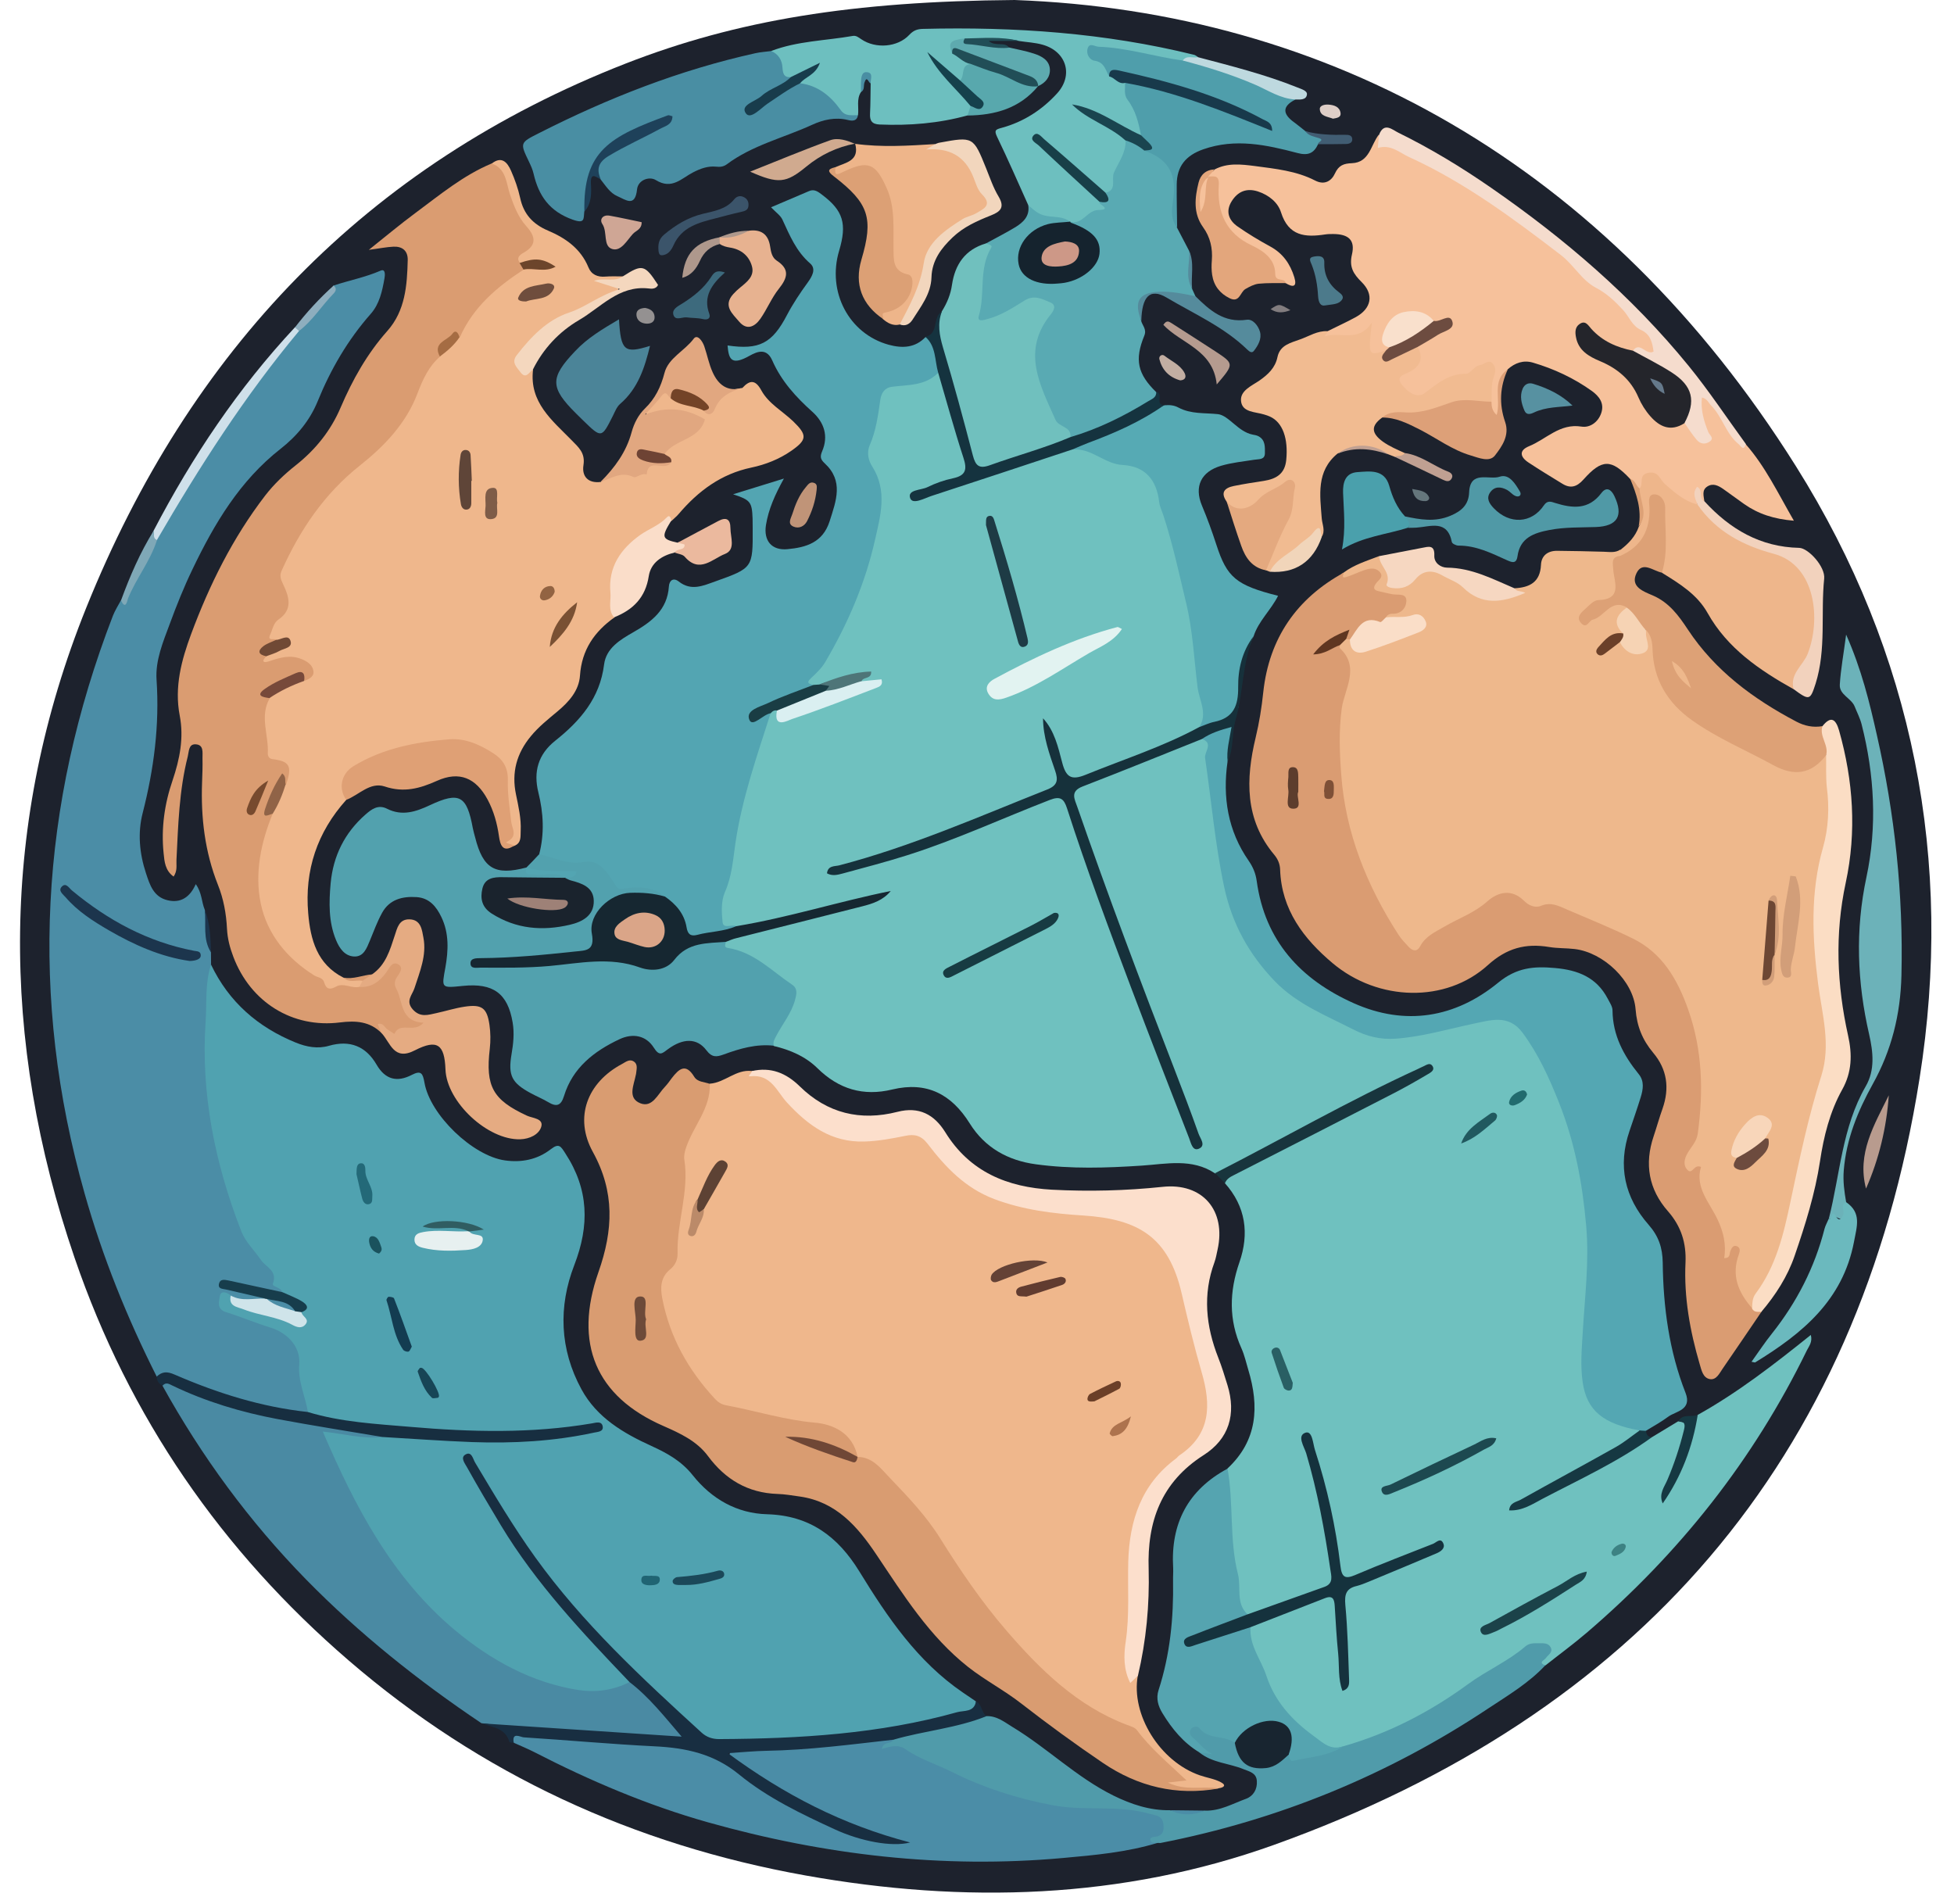 <?xml version="1.0" encoding="UTF-8"?>
<!DOCTYPE svg PUBLIC '-//W3C//DTD SVG 1.0//EN'
          'http://www.w3.org/TR/2001/REC-SVG-20010904/DTD/svg10.dtd'>
<svg height="1865.4" preserveAspectRatio="xMidYMid meet" version="1.0" viewBox="-19.8 0.0 1914.6 1865.4" width="1914.6" xmlns="http://www.w3.org/2000/svg" xmlns:xlink="http://www.w3.org/1999/xlink" zoomAndPan="magnify"
><g
  ><path d="M974.5,0c306.9,11.2,579.2,160.4,765.4,456.8c115.3,183.5,154.9,387,121.1,600.2 c-59.5,375.9-278,623.6-632.9,750.8c-148.5,53.2-303.3,57.6-458.8,29.8c-168.1-30.1-317.9-99-447.4-210.6 c-124.7-107.4-215.2-238.5-268.6-394.5c-73.1-213.6-73.1-427.1,11.4-637c101-251,273.8-433.7,528.7-533.3 C702.4,19.7,815.8,1.2,974.5,0z" fill="#1D222D"
  /></g
  ><g
  ><path d="M1598.8,1408.2c8.6-5.2,17.2-10.4,25.8-15.6c9.5,1.9,9.9,2.3,8.2,12.5c-3.3,19.3-10.5,37.3-18.6,55 c9.3-18.7,16.6-38.1,22.3-58.1c1.6-5.6,3.7-10.9,7.1-15.6c39.3-21.9,74.8-49.4,110.9-78.4c1.8,6.8-1.7,10.9-3.8,15 c-52.4,107.6-125.2,199.3-215.9,276.9c-13,11.1-26.9,21.3-40.3,31.9c-9.1,2-5.9-3.6-4.2-7.3c5.2-11.4-2.3-10-8.9-8.6 c-5.8,1.2-9.9,5.7-14.8,8.6c-36.4,21.9-69.8,48.6-108.1,67.3c-19.8,9.7-40.5,17.4-61.8,23.3c-24.8,8.1-35.6-13.6-49.7-25.3 c-26.1-21.5-33.7-54.5-45.2-84.7c-1.8-4.7-1-9.3,2.4-13.2c22.5-13.9,48.1-20.2,72.5-29.4c9.2-3.5,12.9,3.5,14.9,11.6 c3.8,15.5,3.3,31.2,3.7,47c0.2,6.3,1.9,12.5,2.9,18.7c-1.2-20.9-2.9-41.8-4.1-62.7c-1.1-18.7,0.6-22.3,18.6-29.2 c22.9-8.8,45.9-17.4,68.1-27.9c-22.8,8.7-45.3,18.5-68.4,26.4c-16.3,5.5-20.8,2.8-23.5-14.1c-6.3-38.7-13.7-77.2-26-114.5 c11.5,36.9,18.8,74.7,24.3,113c3,20.6,0.6,24.9-18.3,32.1c-16.2,6.2-32.5,11.9-48.6,18.4c-6.8,2.8-13.7,5.6-21.3,2.2 c-5.5-3.3-7.2-8.7-8-14.5c-6-39.1-10.9-78.2-10.9-117.9c0-4.3,1.1-8.2,2.7-12.1c29.6-27.5,31.4-60.9,20.5-96.9 c-2.1-7-3.7-14.3-6.7-21c-12.6-27.9-11.9-55.6-2-84.2c9.8-28.1,6.3-54.7-14.3-77.7c-1.7-8.6,5.5-10.5,10.6-13.1 c51.5-25.9,101.4-55.1,154-78.9c9.9-4.5,19-10.4,28.1-16.3c-40,17.2-78.4,37.8-116.6,58.7c-23.9,13.1-49.1,23.8-72.4,38 c-4,2.4-8.5,4.1-13.4,2c-22.6-14.9-47.4-9.1-71.7-7.5c-34.7,2.3-69.2,3.4-103.7-1.3c-27.5-3.7-50-16.3-64.8-40 c-17.9-28.7-42.1-41.4-75.9-33.3c-28.4,6.9-52.5-0.3-73.4-20.9c-11.7-11.5-26.7-17.9-42.7-21.7c-1.9-3-4.7-5.6-2.2-9.7 c1.9-3.1,3.7-6.3,5.4-9.5c18.7-33.5,18.8-33.6-12.4-55.2c-10.3-7.1-21.2-13.2-33.2-17c-7.4-2.3-11.3-5.9-4.9-13.3 c22.5-12.2,48.2-13.4,72.1-20.4c26-7.7,52.8-12.6,78.3-22c-46.5,13.7-93.2,26.1-141.1,34.1c-14,1-19.4-6.2-17-19.2 c8.8-46.2,14.3-93.2,29-138.2c6.2-18.8,9-38.9,19.3-56.3c2.3-2.6,5-4.2,8.6-3.6c7.9,7.9,16.8,6.4,26,2.8 c21.9-8.7,44.5-15.6,65.8-25.2c2.3,0.7,0.5-3.3,0.5-1.2c0,0.2-0.5,0.1-1.6,0c-2.7-0.1-5.2-0.7-7.3-2.4c-1.5-1.8,2-7.3-5.1-5 c-12.1,4-24.4,7.4-36.8,10.4c-2.4,0.4-4.7,0.4-7.1-0.1c-8.2-3.1-6.9-7.9-2.5-13.3c31.2-37.8,46.7-83,59.3-129 c6.7-24.5,11.6-50.3-1.9-75.1c-3-5.5-4.1-12.2-2.3-18.4c4.5-15.6,7.8-31.5,11-47.4c1.9-9.3,8.2-14.5,17.2-16.2 c13.5-2.7,28.6-0.5,39.3-12.5c1.2-1.3,3.8,0.8,5.5,2.1c14.5,28.2,19.4,59.5,28.9,89.4c3.2,10.1-3.4,16-12.2,18.7 c-11.9,3.7-23.4,8.3-35.1,12.5c37.5-11.4,74.3-25.2,111.6-37.4c12.9-4.2,25.7-9,39.3-10.7c24.3,4.1,46.8,14.1,69.8,22.3 c10.6,3.8,12.6,15.7,16,25.8c21.7,64.4,34.8,130.5,40.9,198.1c0.9,10.1,6.8,20.4-1,30.3c-8.1,9.9-20.1,12.9-31,17.7 c-26.8,12-54.3,22.4-82,32.1c-17.3,6.1-22.3,3.2-28.6-13.7c-1.5-3.9-3.1-7.8-4.2-11.8c-1.7-6-4.2-11.9-5.6-18 c2.2,9.7,5.4,19,8.8,28.4c6.6,18.3,3.5,25.6-15,33c-33.2,13.1-66.1,26.9-99.4,39.8c-31.3,12.2-63.6,21.5-92.7,30.3 c59.6-13.9,118.7-38.4,177.7-63c35.6-14.9,37.1-14.5,49.5,22.5c34.5,102.5,73.8,203.1,113.9,303.4c-22.1-61.3-46.7-121.8-69.1-183 c-16.5-44.8-33.3-89.5-48.4-134.8c-6.7-20-4.2-25.2,14.9-32.2c32.5-12,64.6-24.8,96.4-38.6c4.8-2.1,9.6-4.3,15.1-3.5 c7.6,1.6,7.4,7.3,7.7,13.4c2.6,50.3,8.9,100.1,21.8,149c13.3,50.7,46.7,84.3,92,107.7c5.1,2.6,11.1,3.8,15.8,7 c25.5,17.7,53,16.7,81.6,10.5c20-4.3,39.8-9.5,60-13.1c15.9-2.9,27.6,2.5,37.6,14c9.8,11.2,16,24.5,22.7,37.6 c31.1,61.2,43.6,126.7,42.4,194.7c-0.6,32.9-5.6,65.8-5.8,98.8c-0.1,21,8.3,37.2,25.4,49.7c8.2,6,18.7,2.3,26.6,8.1 c1.5,10.8-7.5,14.2-14.1,18.4c-22.5,14.5-46.6,26.4-70,39.3c-10.1,5.5-20.5,10.5-29.6,16.5c34.1-16.5,68.4-34.3,101.7-53.8 C1582.5,1414.7,1590.2,1410.3,1598.8,1408.2z" fill="#6FC1BF"
  /></g
  ><g
  ><path d="M187,945.2c17.5,36.6,45.9,61.3,83.1,76.4c10.4,4.2,21.3,6.3,32.4,3.1c20.5-5.9,36.2,0.4,46.7,18.5 c8.6,14.8,20.2,17.4,34.5,10c9.3-4.8,10.8-1.3,12.4,7.6c5.5,31.7,47.3,71.8,78.9,76.2c16.2,2.3,31.8-0.8,44.8-10.9 c8.2-6.4,9.9-2.9,14.4,4.1c22.9,35.1,23.8,70.4,8.7,109.4c-15.7,40.6-14.4,82.4,7.1,121.8c15.1,27.7,41.1,42.9,68.5,55.4 c15.6,7.1,29.5,14.9,40.4,28.6c18.5,23.3,43.3,37.5,73,38.3c41.7,1.2,69.3,21.8,90.3,56c27.5,44.8,56.9,88.3,101.5,118.7 c4.3,2.9,8.5,5.8,12.8,8.7c0,9.1,0,9.5-11.3,13.1c-26.5,8.5-53.8,14.5-81.4,18.1c-49.4,6.4-99,10.2-148.9,10.9 c-13.9,0.2-25.6-3.4-35.9-12.9c-45.2-41.5-89.1-84.3-129.4-130.7c-34.2-39.3-59.1-84.8-87-127.5c34.2,63.9,76.4,122.9,127.7,175.3 c10.5,10.8,23.2,20,28.7,35c-0.2,10.5-8.5,8.1-14.8,9.7c-45.4,11.1-83.1-9.1-120.5-29.8c-61.7-34.1-101.9-87.9-134.9-148.1 c-11.1-20.2-21.4-41-30.8-62.1c-7.5-16.9-5.6-19,12.2-17.6c15.6,1.3,31.1,5.5,47,2.9c29.9,0.8,59.7,3.7,89.5,4.9 c35.6,1.4,70.9-2.2,106.1-7.4c-71.6,11.7-143.1,5.3-214.5-2.2c-19.2-2-38.8-2.4-56.7-11.2c-9.7-13.2-11.7-28.9-12.9-44.4 c-1.7-24.2-7.6-32.2-30.6-39.5c-13.4-4.3-27.4-7.4-39.5-15c-7.2-4.5-9.1-11.8-6.5-19.2c2.4-7,8.2-7,14.1-3.4 c3.5,7.5,9.4,11.5,17.4,14.2c14.3,4.7,29.4,6.7,43.1,13.2c7.3,3.4,7.6-1.8,7.4-7c1.7-6.4-2.3-9.2-7.3-11.4 c-5.1-2.2-10.3-4.2-14.7-7.9c-12.9-21.7-31.8-39.7-41.2-63.5c-28.2-71.7-41.2-145.8-32.1-223c0.9-7.3-0.1-14.7,0.8-22 C180.4,953.4,178.8,946.4,187,945.2z" fill="#50A2B0"
  /></g
  ><g
  ><path d="M675.8,1061.8c14.6-1,25.5-14.2,40.9-12.4c17.8,0.9,26.9,14,36.8,26c25.1,30.4,56.2,44.7,96,35.9 c4.1-0.9,8.4-1,12.4-2.1c14.4-3.8,25.8,0.3,34.2,12.7c21.9,32.2,53.6,49.4,90.5,58c17.4,4,35.2,5.3,53.1,6.2 c15.3,0.8,30.1,3.1,44.7,7.9c28.4,9.4,46.8,29.4,53.7,57.2c10.4,41.6,24.5,82.4,29.3,125.5c1.5,13.1-1.3,23.7-9.8,33.3 c-7,7.9-14,15.8-22.3,22.2c-32.1,24.9-44,58.8-45,97.8c-0.6,27.8,0.9,55.5-2.7,83.3c-1.2,9.6-4.2,21.4,7.5,28.4 c-7,38.2,21.5,84.2,60.7,97.8c6.9,2.4,14.4,3.4,20.7,6.8c6,3.2,2.3,5.3-2.3,5.9c-26,2.8-36.3,2-52.1-4.6c10.5-6.3,8.8-11.9-0.3-17 c-3.6-2-7.3-4.6-9.6-8.1c-12.2-18.9-30.7-28.7-50.1-38.6c-54.2-27.8-92.7-72.8-128.4-120.6c-25.7-34.4-45.7-72.7-76.6-103.4 c-11.3-11.2-22.4-22-36-30c-1.4-0.8-2.6-1.8-3.7-3c-13.6-26-38.1-31.3-63.9-32c-14-0.4-27.1-1.8-39.3-8.8c-1.8-1-3.7-2.5-5.7-2.5 c-36.4-1-48.1-31.8-64.6-55.4c-11.4-16.3-14.1-37.1-18.9-56.4c-2.7-10.6-0.5-20.8,6.9-29.5c3.4-4,7.1-8.7,6.7-13.9 c-1.5-24.3,10.6-47.1,7.3-71.4c-3.2-23.7,6.3-44.1,16-64.6c3.7-7.9,9.7-15,7.3-25C668.4,1062.9,673.7,1063.7,675.8,1061.8z" fill="#EFB78C"
  /></g
  ><g
  ><path d="M1296.8,561c10.4-7.8,22.8-11.5,34.7-16.1c5.5,4.3,10,9.6,11.4,16.5c2.4,12.1,10.3,12.1,16.8,5.7 c17.9-17.4,35-10,50.9,1.3c16.1,11.5,32,19.4,52.2,13.4c4-1.2,4.3-0.8,4.2-0.9c-2.3-0.7-3.5-2-2.7-4.5c14.7-0.8,25-5.9,25.8-22.9 c0.4-9.2,6.8-13.9,15.9-13.8c15.1,0.1,30.3,0.5,45.4,0.9c5.6,0.1,11.3,1.4,16.5-2.1c1.9,1.8,2,3.9,1.5,6.3 c-6.4,9.7-3.6,20.3-2.6,30.5c0.8,8.2-1.7,13.1-10.1,14.5c-8.9,1.6-16.4,5.5-23.8,16c10.5-5,17.1-9.8,24.3-13.6 c6.1-3.2,12.5-6.6,18,1.1c-2.3,9-7,17.7-3.6,27.5c-5,5.3-13.6,5.3-17.5,12.1c4.2-2.8,8.2-6.5,14-4.9c1.9,0.7,3.6,1.8,5.4,2.8 c13.1,7.4,13.8,7,16.7-8c0.5-2.6,1.2-4.9,3.6-6.3c9.6,3.3,9.1,12,9.8,19.4c3.7,41.1,27.7,65.9,63.8,81.7c16.7,7.3,31,19.3,48.2,25.9 c16.5,6.3,33.1,14,48.7-2.2c2.3-2.4,5.6-2.8,7.9,0.9c6.5,31.3,6.1,62.6-1.5,93.4c-7.7,31.5-10.2,63-7.2,95.1 c1.9,20.4,3.5,40.9,7.9,60.8c6.6,30-1.4,57.9-8.3,86.7c-10.3,43.3-22.8,86.2-30.2,130.2c-4.6,27.2-21.5,48.7-33.4,72.5 c-4.7,4.5-7.6,0.5-10.2-2.5c-8.3-9.4-13.4-19.9-12.4-32.9c0.3-4.7,4.5-12.3-7.1-10.5c-3.8,0.6-4.3-6.4-4.4-10.6 c-0.2-15.9-6.7-29.6-14.9-42.6c-4.3-6.8-8.1-13.5-8.2-21.7c-0.1-4.3-0.6-7.7-6-9.5c-12.1-4-9.7-13.2-6.3-22 c25.2-64.6,12.4-124.5-22.9-181.2c-7.8-12.5-21.6-19.8-35-26.1c-18.1-8.5-36.7-15.6-54.7-24.3c-8.1-3.9-16.6-6.4-25.9-5.1 c-7.6,1-14.7-1.3-20.8-5.7c-9.9-7.1-20.2-6.9-29.2,0.3c-14.6,11.6-31.5,18.8-47.6,27.6c-5.6,3.1-10.5,6.8-15,11.3 c-11.7,11.6-17.8,11.8-27.9-1.4c-15.1-19.7-26.2-41.8-36.1-64.4c-11.5-26-20.5-53.7-24.1-81.2c-3.2-24.6-8-50.8-0.9-76.3 c4.2-15.2,1.4-31.4,6.9-46.6c3.2-8.8-10.4-13.6-6.4-23.1c1.8-4,4.5-6.8,9-7.7c1.6-0.1,3.1,0.3,4.6,1c6.2,8.3,13.9,9.4,23.4,5.8 c11.2-4.2,22.7-7.8,33.6-12.6c3.7-1.6,9.4-3,8.5-7.8c-1-5.5-6.7-3-10.6-2.9c-7.2,0.1-14.6,2-21-3c-1.4-7,5.1-6.6,8.6-9 c2.2-1.5,4.7-2.8,4.2-5.9c-0.6-3.1-3.7-3.3-6.1-3.8c-4.6-1-9.2-1.7-13.6-3.4c-4.1-1.6-8.3-3.9-6.9-8.9c5-17.8-5.8-10.4-13-8.4 c-4.5,1.3-9,3.8-13.6,2.4C1291.8,566.6,1292,563.6,1296.8,561z" fill="#EEB88C"
  /></g
  ><g
  ><path d="M319.5,783.7c-28.5,31.7-41,69-37.3,111.3c2.2,25.7,8.7,49.8,34.5,62.9c6.1,3.1,13.1-0.6,19.1,2.5 c1.2,3.9-0.8,6.4-3.7,8.6c-16.7,4.1-31.6,4.7-46.4-8.5c-15-13.3-30.1-25.6-41.2-42.7c-17.9-27.8-18-57.4-11-87.8 c2.5-11.1,2.5-23.1,9.4-33c4.8-9.7,9.7-19.4,13.5-29.6c3-10.4,4.7-19.9-11-20.6c-3.3-0.1-6-3.3-6.2-6.2 c-1.9-19.6-10.3-39.5,2.4-58.5c10-8.6,21.8-14.1,34-18.8c7.2-3.3,6.8-7,0.5-10.8c-6.4-3.9-13.4-5.1-20.8-3.3c-4,0.9-7.9,2.5-12,2.6 c-3.6,0-7.9,0-8.8-4.3c-0.7-3.3,2.6-5.2,5-7.1c4.4-2.7,9.3-4.4,13.8-7.1c1-0.6,3.1-1.6,0.6-2.7c-1.3-0.6-3.1-0.1-4.6-0.1 c-7.1-0.7-10.8-3.8-7.9-11.4c0.9-2.5,1.5-5.3,3.3-7.1c12.2-12.6,15.7-26.4,7-42.6c-2.3-4.3-0.5-9.2,1.4-13.7 c16.8-39.1,40.5-73.2,73.7-100.3c27.6-22.5,51.3-47.9,62.7-82.7c3.3-10.1,9.3-18.7,18.5-24.8c7.1-6.3,14.1-12.7,19.8-20.4 c14.1-29.9,36.1-51.8,65.8-66.1c5.6-1.6,11.5-1.2,17.6-1.7c-7.5-1-14.7,0.4-21.9-0.3c-8.4-6.1-2.3-11,1.7-15.2 c5.4-5.7,7.9-11.4,2.2-18c-10.2-11.8-16-25.8-19.8-40.6c-2.4-9.2-9.4-16-11.7-25.1c9.9-8,15.5-1.7,19.2,6.7c3.8,8.6,7,17.7,9,26.8 c3.4,15.9,12.6,25.7,27.2,31.9c17.2,7.3,32.1,17.6,39.7,36.1c2.8,7,9,9.7,16.7,9c5.7-0.5,11.5-0.1,17.3-0.2 c-5.4,12.3-14.9,3.4-21.5,4.6c2.9,0.7,6.8,1.4,10.8,1.8c2.8,0.3,5,1.9,5.7,4.6c0.9,3.6-1.3,5.8-4.4,7.2 c-14.8,6.3-27.1,17.4-42.8,22.2c-18.2,5.5-30.1,20.2-43,32.9c-8.4,8.3-5.9,13.2,6.9,18.2c-3.8,31.8,18.7,49.5,37.5,68.7 c7.2,7.4,13.8,12.6,11.9,24.8c-1.7,10.9,4.5,18,17,16.4c8.7-8.1,18.6-12.6,30.9-10.7c4.8,0.7,8.6,0.1,12-5.7 c3.5-6.1,12.7-1.9,18.6-5c1.3-3-0.6-6.1,0.3-9c5-8.8,13.7-12.5,22.3-16.6c4.8-2.2,10.1-5.5,9.3-11.4c-0.8-5.6-7-5.4-11.5-6.4 c-9.8-2.2-19.7-3-29.6,0c-2.5,0.8-5.5,1-7.3-1.4c-2.6-3.5,0.6-5.7,2.6-7.9c2.8-3.2,6.7-5.5,8.6-9.2c4.8-9,10.1-7.2,16.1-1.8 c8.8,7.1,20.1,7.2,30.1,11c2,0.6,4.9,1.1,5.7-0.7c6-13.4,18.2-15.3,30.6-17.3c7.4-8.1,12.9-8.1,18.6,2.4 c7.2,13.1,20.8,20.3,31.3,30.4c13.8,13.4,13.7,17.9-2.1,28.9c-11.7,8.1-25.1,13.4-38.9,16.3c-29.7,6.2-52.2,23-71.3,45.5 c-2,2.4-4.5,4.3-6.7,6.5c-10.6,6.4-21,13.1-31.1,20.3c-18,12.8-26.1,30.7-24.5,52.7c0.5,7.3,0,14.5-0.6,21.8 c-19.7,14-32.1,31.9-33.8,57c-1,14.8-10.8,25.7-21.9,35c-9.2,7.7-18.6,15.1-26.3,24.5c-13.9,16.8-19,35.5-14.5,57 c2.4,11.7,5.2,23.5,4.6,35.6c-0.3,5.6,0.9,11.8-6.1,14.7c-5.9,1.6-13.8,2.7-9.7-6.5c5.1-11.3,0.9-21.6,0.9-32.2 c0-4.7-1.6-9.2-2-13.9c-2.7-30.8-16.9-44.4-48.7-46.8c-10-0.8-19.8,0.9-29.6,2.8c-15.9,3.1-31.3,8.4-46.9,12.7 C327.2,750.3,321.6,759,319.5,783.7z" fill="#EFB78C"
  /></g
  ><g
  ><path d="M206.3,1269.4c-4-3.5-9.9-5.1-10.7,0.8c-0.6,4.3-3.5,12.5,5.8,15.4c14.7,4.5,28.8,10.6,43.5,15.1 c16.9,5.1,29.9,18.8,28.5,36c-1.4,16.8,5.9,31.2,8.5,46.9c-5.3,5.2-11.7,3.3-17.8,2.3c-35.8-5.6-70-16.6-103.5-29.9 c-8.7-3.5-17.2-7.2-26.8-7.1c-29.1-57.7-53.1-117.2-70.7-179.5C8.7,977.4,19.2,789,90.8,603.4c2.1-5.3,5.2-10.2,7.9-15.2 c9.7-4.6,8.6-15.4,12.9-23.1c6.9-12.2,14.2-24.1,19.1-37.4c40.3-72.3,85.2-141.5,139.3-204.3c13.5-13.5,26.7-27.3,37-43.6 c15.3-5.1,31.2-8.1,46.1-14.6c5-2.2,4.4,4.4,3.8,7.7c-2.2,12.5-4.9,25-13.5,34.7c-22.4,25.4-39.2,54.3-51.9,85.5 c-7.8,19.1-20.6,34.3-36.3,46.6c-40,31.3-65,73.4-86.4,118.1c-8.4,17.4-15.6,35.4-22.3,53.6c-6.5,17.6-14.2,35.6-12.9,54.7 c3,44.4-2.6,87.6-13.6,130.5c-5,19.4-3.2,39.5,3.2,58.9c3.8,11.6,7.5,23.4,21.3,26.6c13,3.1,22-3.3,27.5-15.8 c6.2,8.6,5.6,17.5,8.8,25c3.4,13.7,1.2,28.2,6.1,41.7c0,4,0.1,8,0.1,12.1c-6,18-4.1,37-5.3,55.4c-4.9,71.2,9.2,139.9,35,206.1 c4,10.3,12.9,18.7,19.3,28.1c4.8,7,16.3,10.3,11.6,23c-1.2,3.3,8,3.3,9.1,8.4c-5,5.7-10.4,1.9-15.9,0.9c-10.8-1.9-21.4-4.9-34.6-7.2 c10.7,2.3,19,4.3,27.3,6.2c3.7,0.9,11.4,1.2,5.1,8.7C227,1278.2,215.3,1281.7,206.3,1269.4z" fill="#4B8DA6"
  /></g
  ><g
  ><path d="M735.3,698.8c-13.3,41.7-27.9,83-34.4,126.6c-2.4,16.3-3.4,32.9-10.4,48.7c-3.8,8.6-3.3,19.7-2.3,29.4 c0.7,7.1,8.9,1.9,13.2,4c-7.3,8.2-36.9,15.5-45.4,11.2c-4.1-2-5.9-5.8-7.3-9.7c-3.8-10.6-10.4-19.1-18.8-26.4 c-10-8.5-22.2-9.6-34-8.1c-9.1,1.2-14.5-0.5-19.4-8.5c-7.7-12.4-18.4-17.6-34.4-16.6c-11.3,0.7-25.5,0-33.6-12.3 c5.3-20.3,4.2-40.5-0.8-60.7c-5-20.2-0.2-37.3,16.5-50.6c24.4-19.4,43.8-41.7,47.9-74.7c2-16,15.8-24.3,28.6-31.6 c18-10.3,33.4-21.9,34.9-44.9c0.4-6.1,4.5-8.9,9.7-4.8c12.2,9.6,23.8,4.1,35.7-0.1c36.9-13.2,36.9-13.2,36.7-52.2 c0-3.2,0-6.3-0.1-9.5c-0.6-16.2-2.1-18.1-19.1-23.7c17.2-5.3,32.3-10,49.8-15.4c-8.8,15.9-15.1,30.1-17.6,45.6 c-2.4,15.3,5.6,25,21,23.6c18.3-1.7,34.7-6.4,41.4-27.4c6.4-20.1,13.9-39.4-4.8-56.7c-4.2-3.9-4.8-6.5-2.5-11.9 c6.3-14.8,2-28.1-9.5-38.5c-16.2-14.5-30.6-30.3-39.4-50.4c-6.6-15.2-18.8-6.3-25.3-3c-15.3,7.7-17.5,0.7-18.5-11.7 c31,4.5,43.7-1.9,58.3-30c5.9-11.2,12.9-21.6,20.3-31.8c4.1-5.7,8.5-13.1,2.4-18.5c-13.7-11.8-20.1-27.5-27.3-43.1 c-1.9-4-6.2-6.9-11.1-12c12.9-5.5,25.1-10.7,37.3-15.9c5.3-2.3,9.1,0.9,12.8,3.7c20.6,15.5,24.5,28.4,16.6,54.8 c-12,40.3,9.6,81.4,48.6,92.1c13.3,3.6,25.9,3.2,36.2-7.7c12.8,5.7,17.5,18.9,12.5,34.9c-12.6,13.2-29.6,11.9-45.7,14 c-6.5,0.8-10.3,5.5-11.3,13.1c-2.1,14.9-4.2,30.1-10.3,44.1c-3.4,7.8-0.9,15.8,2.5,21c15.1,23.7,7.9,48.5,2.7,71.6 c-9.5,42.4-26.7,82.3-48.8,119.9c-3.5,6-9,11.1-14.1,15.9c-5.4,5.1-0.9,5.4,2.6,6.6c-1.7,8.6-9.6,8.3-15.4,10.5 c-13.5,5-27.7,8.4-39.2,18.2C726.9,699.6,730.8,695.1,735.3,698.8z" fill="#53A5B2"
  /></g
  ><g
  ><path d="M247.4,797.3c-11.7,28.3-17.8,58.6-11.7,88c6.2,29.9,25.8,53.9,52.5,70.5c3.4,2.1,8.2,1.8,9.7,6.9 c1.9,6.6,5.5,7.4,11.8,3.9c7.2-4,15.1,2.3,22.7,0.3c10.1-5.5,20.2-11,27.1-20.7c2.8-3.9,6.9-7.1,12.1-4c4.8,2.9,4.1,7.6,3.7,12.6 c-1.6,17.3-3.1,34.7,16.9,43.9c2.4,1.1,4.3,3.1,3.2,6.3c-1.1,3.3-3.9,6-6.9,5.6c-11.6-1.3-22.7,8.2-34.4,1.7 c-11.5-11.6-25.4-12.4-40.7-10.5c-46.6,5.9-87.8-19.8-104.6-64.4c-3.4-8.9-5.7-17.8-6.2-27.5c-0.7-14.7-3.4-29.3-8.9-43 c-12.8-32.3-16.8-65.9-15.5-100.4c0.3-7.9,0.6-15.8,0.4-23.6c-0.1-5.5,1.5-13.2-6.7-13.6c-6.9-0.4-6.5,6.8-7.7,11.8 c-8.5,33.3-9.4,67.5-11.1,101.5c-0.3,5,1.2,10.4-2.8,16.3c-8.3-5.9-9-14.7-9.8-23c-2.5-24.4,0.9-48.3,8.8-71.3 c7-20.7,11.2-41.7,7-63.4c-5.4-28.1,1.7-54.4,11.2-80c18-48.4,40.8-94.3,72.5-135.6c8.8-11.4,19-21,30.1-29.8 c19.3-15.3,34.2-33.8,43.9-56.6c11.6-27.1,25.9-52.6,45.7-74.9c17.6-19.8,19.4-44.6,20-69.5c0.2-9.1-5.3-13.5-14-13.1 c-6.7,0.3-13.3,1.7-24.1,3.1c16.9-13.5,30.9-25.2,45.6-36.1c23.9-17.7,46.9-36.9,74.7-48.5c14.5,4.9,14.3,19.5,18,30.3 c3.9,11.4,8,22.2,16,31.1c9,10.1,10.7,18.5-2.8,26.1c-3.2,1.8-7.6,4.8-3.4,9.9c3.1,1.1,3.9,3.5,3.8,6.4 c-26.3,17.1-49.6,36.8-62.7,66.4c-10.9,1.7-16.3,9-19.2,18.8c-11.4,9.7-17.1,22.6-22.4,36.4c-11.1,29.3-32.3,51.4-56.2,70.4 c-35,27.7-58.9,63.2-76.9,103.3c-2.2,5-0.7,8.5,1.5,13.1c5.8,12.2,9.9,24.8-4.5,34.6c-5.2,3.6-5.8,9.9-8.2,14.9 c-3,6.6,3.9,3.4,6.2,4.9c0.5,7.5-12,7.3-9.6,16c-5,4.5-4.2,7.4,2.5,5.1c10.5-3.6,20.8-6.6,31.7-2.1c5.5,2.2,10.7,5.7,11.6,11.6 c0.9,5.3-3.9,7.9-8.6,9.6c-13.7-4.8-30.7,3.6-34,16.8c-10.5,17.7-1.1,36.2-2.1,54.4c-0.1,1.9,0.9,5.2,4.4,5.6 c17,2,19.7,6.8,13.6,24.6C250.1,772.8,245.1,784.2,247.4,797.3z" fill="#DA9C71"
  /></g
  ><g
  ><path d="M1302.9,626.6c-1.2-0.2-2.4-0.4-3.6-0.6c-8.3,0.1-8.3,0.1-18.8,7.7c3.8-1.9,7.8-4.4,12.7-1.7 c-0.1,1-0.8,2.6-0.3,3c20.4,18.6,4.5,40.7,2,59.1c-3,22.2-2.1,43.7-0.5,65.1c4.2,57,25.1,108.6,55.9,156.4c2.8,4.4,6.5,8.2,10,12 c3.9,4.2,8.3,5.4,11.4-0.4c5.3-10,14.9-14.1,24-19.4c13.9-8.1,29.1-13.3,41.7-24.5c10.4-9.3,24-13,36.6-0.2c4,4.1,10.6,6.8,16,4.5 c9.6-4.1,17.3,0,25.4,3.5c21.6,9.3,43.4,18.1,64.5,28.4c29,14.2,43.9,40,54.3,69.3c14.2,39.9,15.2,80.7,9.5,122.1 c-1.1,7.8-6.5,12.9-10.1,19.2c-3.1,5.4-4.4,11.5-0.1,16.1c5,5.4,6.3-6,13.4-2.8c-6.2,20.4,8.6,35,16.5,52.1 c5.5,11.8,8.4,24.1,6.2,37.2c6.3,0.1,4.9-4.2,6-6.7c1.2-3,2.7-6.4,6.5-4.9c3.7,1.4,2.9,5.3,1.8,8.2c-7.6,20.7-0.2,37.5,13.3,52.8 c3.5-0.6,6.7,0.1,9,3.1c-12.7,18.6-25.2,37.2-38,55.7c-3.2,4.6-6.2,11.5-12.6,10.4c-6.8-1.2-8.2-8.7-10-14.7 c-9.5-32.4-15.5-65.5-13.9-99.3c0.9-19.4-4.3-35.8-17.2-50.5c-18.9-21.5-23.2-46.3-14-73.5c3-8.9,5.5-18.1,8.7-27 c7-20,4.6-38.4-9.1-54.7c-10.5-12.5-16-25.9-17.3-42.6c-2.1-27.9-31.4-55.7-59.6-59.1c-8.3-1-16.9-0.6-25.1-2 c-23.1-3.8-41.6,1-60.1,17.8c-41.2,37.3-107.4,35.6-152-1.9c-28.4-23.9-50.2-52.4-51.5-91.8c-0.2-5.6-2.3-10.3-5.7-14.4 c-29.1-34.6-28-74.4-18.3-114.8c3.6-14.9,5.9-29.5,7.5-44.7c5.7-52.5,32.5-91.6,78.9-117c-0.3,2.1-2.9,5.9,2.4,4.3 c6-1.8,11.6-4.7,17.5-6.7c5-1.7,10.6-2.9,14.8,1.2c5.2,5.1-0.5,8.2-3.1,11.7c-2.9,3.9-2.7,6.6,2.6,7.7c4.6,1,9.1,2.2,13.7,3 c5.4,0.9,13.7-1.3,13.4,6.7c-0.2,6.5-5,12.6-13.5,12.4c-2.8-0.1-5.1,0.9-6.5,3.5c0.6,2.9-0.8,6.4-3,6.3 C1321.6,610.8,1313.1,620.5,1302.9,626.6z" fill="#DA9C72"
  /></g
  ><g
  ><path d="M1281,324.5c9.2-4.6,18.5-8.8,27.5-13.7c15.5-8.5,18.2-22.2,5.9-34.4c-8.1-8-12.4-14.8-9.5-27.1 c3.3-14.1-3.4-19.9-18.3-20c-2.6,0-5.3,0-7.9,0.4c-19.5,3-35.9,1.8-43.3-21.6c-3-9.7-11.9-17-22.6-20.5c-11.2-3.6-19.7,0-25.7,9.5 c-6.2,9.8-3.1,18.6,5.6,24.7c10.3,7.2,21.1,13.7,32.1,19.7c12.4,6.7,19.6,17.1,23.6,30.1c3,9.8-1.4,10.1-8.5,5.8 c-8.7-1.9-15.8-4.9-17.2-15.6c-0.9-7.3-7.4-11.3-13.5-14.3c-26.8-13.4-40.6-34.6-40-64.8c0.1-2.7-0.9-5.1-3.1-6.8 c-1.1-0.9-1.9-2.1-2.6-3.3c-0.6-5.2,5.5-3.3,6.7-6.5c12.7-6.8,26.3-5.1,39.7-3.4c20.1,2.7,40.5,4.7,58.9,14.2 c9.5,4.9,16.2,0.1,19.4-6.9c3.7-8.1,8.7-9.8,16.6-10.1c17.3-0.7,18.4-17.6,26.3-27.8c3.3,2.2,3.2,6.6,8.2,8.5 c58.7,21.6,109.3,57,158.2,95.2c34.5,27,67.1,56,97.5,87.6c1.8,1.9,3.7,3.8,4.8,6.2c2.5,5.2,6.1,10.9,2.4,16.2 c-3.8,5.5-9.4,2.3-14.2,0.3c-2.6-1.1-5.2-0.3-7.7,0c-16.2,0.3-29.1-7.1-40.8-17.4c-2.3-2-4.9-5.3-8-3.2c-3.9,2.7-1.6,6.7,0.2,9.8 c3.4,6.2,9,10.3,15.3,13c19.5,8.4,34.2,21.3,43.3,41c7.8,16.8,19.8,28.3,40.5,24.7c7.2,2.4,10.2,10.2,19,14.9 c-2.3-11.6-5.8-20.8-6.5-30.4c-0.3-4.2-0.6-9.2,3.9-11c4.9-1.9,7.8,2.9,9.8,6.1c6.1,9.7,13.7,18.4,19.4,28.5c3,5.3,5.8,12.8,14.2,13 c19.3,21.9,31.7,48.1,47.3,75.1c-19.5-1.6-34.9-6.6-48.8-16.4c-6.8-4.8-13.5-9.8-20.3-14.6c-4.9-3.4-10.2-6.2-15.9-2.4 c-5.4,3.6-3.3,9.3-2.7,14.4c-1.8,1.9-8.3-4.2-6.5,3.9c-14.6,3-23.4-7.6-32.6-15.2c-13.9-11.4-13.2-12.2-23.6,0.1 c-6.9-0.3-6.4-7.5-10.1-10.8c-18.4-19.6-27.5-19.8-45.8,0.8c-6.4,7.1-12.5,8.9-20.5,4c-11.1-6.8-22.3-13.6-33.2-20.8 c-8.2-5.4-9.7-11.8,0.5-16c16.9-6.8,30.1-22.7,51.5-19.2c8.1,1.3,16.3-4.3,19.3-13.4c3.2-9.6-2.2-16.4-9.2-21.5 c-17.6-12.6-37.1-21.7-57.8-27.8c-9.2-2.7-17.6,0.2-24.7,6.6c-8.7,9.7-8.1,21.6-8.2,33.5c0,4.4,3.8,12.2-3.1,13 c-6.6,0.8-7.5-7-8.8-12.5c-0.5-8.4-0.2-16.7,1.3-25c1.6-9.2-1.4-12.3-9.9-7.3c-16,9.5-35.7,10.9-50.4,24.1 c-7.5,6.7-25.2-1.2-29-10.8c-2.7-6.8,0.6-11.3,6.1-14.3c9-4.9,12.3-12.3,11.4-22c4.3-13.4,19.9-12.3,27.8-21.7 c-2.7-3.5-6.9-0.8-9.9-2.4c-3.9-1.4-7.5-3.6-11.5-4.8c-21.6-6.8-35.7,6-31.4,28.7c-0.3,2.4-1.7,4.1-3.5,5.6 c-5,2.3-10.1,7.7-15.6,3.6c-7.5-5.5-4.7-14-3.5-22.4c-12.3,9.1-26,5.2-39.2,5.5c-2.4,0.1-5.5-1-5.2-4.3 C1275.3,325,1279.1,326.1,1281,324.5z" fill="#F6C19B"
  /></g
  ><g
  ><path d="M820.5,1427.5c14.9,0.1,23.2,11.9,31.7,20.7c17.7,18.4,35.7,37.4,49.1,58.9c19.7,31.5,40.5,62.1,64.7,90.2 c33.3,38.6,69.4,74.2,118.5,92.8c3.4,1.3,7.7,2.4,9.7,5.1c13.4,18,30.6,32.3,48.6,49.3c-7.3,0.8-11.7,1.3-18.3,2.1 c17.5,8.6,34.1,3.1,49.8,5.8c-41.3,7.4-79.3-1.9-113.5-25.1c-27.3-18.5-54-38-80-58.2c-16.7-13-35.2-22.6-51.8-35.6 c-38.4-30.3-63.5-70.7-90.1-110.3c-18.5-27.6-39.6-51.9-75.2-56.9c-7.3-1-14.5-2.3-21.8-2.5c-28.9-1-51-14.2-67.9-37 c-11.1-15-27.5-22.4-43.8-29.6c-66.1-28.8-88.2-80.8-63.6-150.8c14.5-41.2,16.1-78.5-5.5-117.7c-18.6-33.7-5.6-68,28.6-86.2 c3.7-2,7.4-5.2,11.6-2.4c4.1,2.8,2.6,7.5,2.2,11.6c0,0.5-0.2,1-0.3,1.5c-1.9,10-8.4,22.7,4.4,27.8c11.8,4.7,17.1-8.9,24.1-16.1 c2.5-2.6,4.6-5.7,6.8-8.6c6.8-8.8,13.5-15.1,21.9-1.3c3.3,5.4,10,5,15.3,7c0.9,24.3-16.6,41.8-23.5,63.2c-1.1,3.4-2,7.3-1.5,10.8 c5,31.3-7.4,61.3-6.6,92.2c0.2,6-2.5,11.7-7,15.3c-9.8,7.8-10,18.2-8,28.6c7.3,38,25.5,70.4,51.7,98.6c2.9,3.1,6.1,5.3,10.6,6.2 c28.9,5.3,56.9,14.3,86.7,17C796.9,1395.4,815.9,1404.4,820.5,1427.5c-7,4.1-11.7-2-17-4.2c-13-5.5-26.7-8.5-40.1-12.5 c15.6,4.3,30.8,9.7,45.8,15.9C812.9,1428.2,816.4,1431.5,820.5,1427.5z" fill="#D99C71"
  /></g
  ><g
  ><path d="M508.4,837.1c14.5,2.5,27.6,10.7,43.7,7.5c16-3.1,23.8,11.5,30.6,21.9c3.8,5.7,5,4.7,9.7,4 c13.9-2,27.6-1.6,39.4,7.9c-9.3,6.1-19.4,1.7-29.1,2c-22.4,0.8-37.2,13.4-37.3,35.6c-0.1,14.9-7.6,19.3-19.9,20.7 c-28.6,3.3-57.3,6.3-79.7,6.7c25.5,1.2,57.2-2.4,88.9-5.9c14.8-1.6,29.3-0.5,43.7,3.2c17.3,4.4,32.3,1.9,46.7-10.6 c13-11.2,29.2-15.7,46.4-7.5c-0.4,2.4-2.3,5.6,1.7,6.2c25.7,3.9,42.9,22.4,63,35.9c6,4,4.5,9.5,2.9,15.5 c-3.6,12.9-12.2,23.1-18.2,34.6c-1.8,3.4-3.5,6-2.5,9.8c-17.2-1.9-33.3,2.8-49.1,8.6c-7,2.5-11.4,3.2-17-4.2 c-9.2-12.1-22.8-11.9-37.6-1c-5.8,4.3-8.3,7.3-13.9-1.5c-7.5-11.9-20.4-14.4-33.5-8.3c-24.9,11.7-45.9,27.9-54.4,55.5 c-3,9.9-7.5,11.1-15.7,6.1c-5.4-3.2-11.3-5.6-16.8-8.6c-18.7-10.1-22.5-17.2-19-38.1c1.8-10.5,2.9-20.9,1.1-31.3 c-4.8-28.5-19.1-38.8-48.7-35.8c-21.6,2.2-20.9,2.3-17.2-18c2.9-16.5,3.8-33.4-3.9-49.4c-5-10.5-11.9-18.8-24.4-19.6 c-13.9-0.9-26.5,2.3-33.7,15.4c-4.8,8.7-8.2,18.1-12,27.3c-3.1,7.4-6.1,15.9-15.4,15.5c-9.2-0.4-14.4-8-17.7-16 c-7.5-18-7-37.1-5.3-55.9c2.5-26.6,13.7-49.3,34-67.1c6-5.3,12.5-10.2,21.2-5.8c14.8,7.5,28.3,3,42.1-3.5 c28.9-13.5,36.1-9.4,42,22.6c0.6,3.1,1.5,6.1,2.3,9.1c7.7,30.6,19.5,37.5,50.2,29.4c7.7,6.9,17.2,4.1,26.1,5.2 c4.1,0.5,10.5-3.8,12,4.4c-8.5,7.7-18.9,4.2-28.5,4.7c-11,0.6-22-0.2-32.9,0.3c-6.5,0.3-12.8,1.4-14.6,9.2 c-1.6,6.9,1.3,12.1,6.4,16.6c16.8,14.8,61,18.9,80.7,7.5c14.5-8.4,14.4-19.8-0.4-28.3c-4-2.3-9-3.1-11.4-7.8 c4.1-8.3-2.5-6.4-6.6-6.8c-10.4-0.9-21.5,2.5-30.9-4.9C500.2,845.9,504.3,841.5,508.4,837.1z" fill="#52A1AE"
  /></g
  ><g
  ><path d="M1586.8,1401.6c-35.4-6.4-51.7-19.2-55.8-47c-2.4-16-1-32.4,0-48.7c2-34.8,6.5-69.3,3.4-104.7 c-3.6-41.6-11.1-81.6-26.4-120.2c-9.6-24.3-20.3-48.1-36.1-69.3c-13.7-18.3-31.5-12-48.6-8.5c-25,5.3-49.6,12.6-75.3,14.5 c-15.3,1.1-28.5-2.2-42-9.1c-26.9-13.8-55-24.7-76.8-47.3c-25.3-26.4-41.8-56.1-49.5-92.2c-8.9-41.8-12.5-84.2-18.7-126.4 c-0.9-6.1,8.7-14.5-3.2-18.7c3.3-12,14.1-12,23.2-14.1c5-1.1,8.2,3.1,6.6,7.7c-3.1,9.4-1.4,19.4-4.6,28.6 c-5,34.9,0.3,67.9,20.7,97.2c4.4,6.4,6.9,12.6,7.9,20c8.1,58.5,43,96.3,94.9,119.5c50.8,22.7,99.7,14.3,141.6-20 c18.3-15,35-16.3,55.9-14.4c22.5,2,40.6,9.2,51.5,30c1.9,3.7,4.7,7.7,4.7,11.5c0.2,24.4,10.9,44.3,25.8,62.6 c5.5,6.8,4.2,14.9,1.8,22.6c-3.4,11-7.2,21.9-10.9,32.8c-11.8,34.4-4.8,65.4,18.8,92.2c9.7,11.1,13.5,22.4,13.7,36.9 c0.5,43.7,6.3,86.8,22.4,127.8c6.5,16.7-9.9,18-16.7,23c-6.6,4.9-14.5,9.4-22,13.9C1590.9,1403.9,1588.8,1403.6,1586.8,1401.6z" fill="#54A7B3"
  /></g
  ><g
  ><path d="M1114.5,1805.7c-30.2,9.2-61.6,12-92.7,14.8c-118.2,10.7-234.2-2.9-348.1-35 c-59.1-16.7-115.5-40.7-170.1-68.8c-6.5-3.3-13.3-6.1-20-9.1c-8.1-13,4.7-10.4,8.8-9.8c17.8,2.3,35.7,0.6,53.4,2.9 c33.3,4.4,66.9,5.7,100.3,7.8c17.7,1.1,32.4,6.3,46.4,16.5c28.9,21,59.4,39.4,91.5,55.3c23.8,11.8,48.7,19.2,74.3,24.9 c2,0.6,0.7-2.3,0.7-0.2c0,0.3-0.5,0.3-1.6,0c-55.9-13.6-105.4-40.8-152.5-72.9c-4.8-3.3-11.2-6.9-9.9-13c1.6-7.8,9.9-6.1,15.9-6.7 c42.7-4.6,86-2.9,128.3-11.5c5.2-1,10.5-1,15.3,1.9c3,1.5,0.2,5.8,1.5,6c31.3,3.9,55.9,24,84.3,35.1c42,16.5,85,25.2,129.9,24.1 c16-0.4,30.6,5.7,45.6,9.4C1127.7,1780.2,1126.7,1793,1114.5,1805.7z" fill="#4B8DA7"
  /></g
  ><g
  ><path d="M354.9,1408c-19.4,2.2-38.2-3.3-58.4-5.3c31.5,73.5,67.8,143.1,129.6,194.7c35.1,29.3,75.5,51.6,121.4,58.6 c15.9,2.4,33.9,0.3,49.5-7.9c6.1-2.2,10.1,1.7,13.8,5.2c11.9,11,23.4,22.5,34.4,34.5c3.1,3.4,7.1,7.3,5.2,12.3 c-2.2,5.9-8.4,5.6-13.5,5.9c-17.9,1-35.6-2.2-53.3-3.5c-30.3-2.4-60.5-5.5-90.9-6.3c-13.7-0.3-26.8-7-40.7-7.7 c-61.8-41.5-119.8-87.7-172.1-141.1c-55.6-56.9-102.1-120.3-140.6-189.8c3.2-8.7,9.6-4.7,14.2-2.7c59.8,26.1,123.4,36.6,187.4,45.3 C346.6,1401.1,353.3,1400.2,354.9,1408z" fill="#4A8AA3"
  /></g
  ><g
  ><path d="M946.3,238.5c9.6-5.3,19.4-10.2,28.8-15.9c7.8-4.8,14.3-10.9,12.6-21.5c11.9,3.1,23.4,7.8,35.7,9.3 c3,0.4,6.1,1.9,5.7,6.1c-3.6,4.7-9.2,4.4-14.2,5.5c-8.3,1.8-16,4.9-22.2,10.9c-7.7,7.5-11.7,16.3-8.2,26.9 c3.6,10.7,13.2,12.9,22.8,13.2c12.7,0.5,25.2-0.7,35.5-9.5c13.8-11.7,12.1-28.3-3.8-37.1c-4-2.2-9.1-3-10.9-8.2 c7.6-9.5,21.1-11.1,28.4-21c2.6-3.2,4.7-6.7,6.1-10.7c5.6-17.2,9-35.4,20.7-50c9.1-2,15.4,3.7,22.3,8c18.7,7,28.4,18.7,26.1,40.3 c-1.3,12.4-3.2,25.6,1.7,38.1c3.9,7.5,7.9,15.1,11.8,22.6c4.5,12.2-1.3,25.2,3,37.4c1.1,2.4,2.2,4.9,3.3,7.3c3.1,8.1-2.5,6.3-6,4.7 c-7.7-3.6-15.7-5.6-23.9-6.8c-21.6-3.2-27.6,3.9-23.2,26.5c1.4,4.7,5.6,8.2,3,14.4c-9.7,23.6-6.5,37.5,11.7,55.2 c5.4,5.6-0.6,9.1-3.4,10.9c-23.8,15.5-49,28.6-76.8,35.6c-0.9,0.2-2-0.4-3-0.7c-30-21-37.2-52.6-39.7-86.2 c-0.8-11.4,6-20.9,11.2-30.5c2.1-4,6.3-8.2,2.2-12.8c-4.3-4.9-10.2-4.9-15.8-2.2c-9.9,4.7-19.1,10.8-29.3,15.1 c-18.8,8-22.9,4.9-21.6-14.9C938.2,278.1,939.6,257.9,946.3,238.5z" fill="#59AAB3"
  /></g
  ><g
  ><path d="M1028.7,217.3c-8.7-7-20.3-3-30.1-8c-4.5-2.3-7.2-5.4-10.8-8.1c-10.1-22.4-19.9-45-30.6-67.1 c-3.3-6.8-1.1-7.3,4.7-8.9c21.2-5.8,39.3-17.5,54-33.6c16.3-17.8,9.3-41-13.8-47.7c-7.5-2.2-15.5-2.5-23.2-3.7 c-16.4-4.2-32.5,1.1-48.8,1.7c-5.1,1.5-14.7-4.1-13.2,8.1c4.7,4.7,11.8,6.5,15.2,12.7c-2.2,6.4-3.5,13.2-9.8,17.3 c-14-0.2-18.9-12.4-26.2-18.6c9.6,15,30.3,22.8,37.7,42.3c0.5,4.6-2.5,7-5.6,9.4c-28.2,7.8-56.9,10.1-86.1,8.9 c-7.6-0.3-9.8-3.8-9.4-10.8c0.5-9.8,0.4-19.7,0.6-29.6c-2-2.1-0.3-6.8-4.3-7.1c-3.6-0.2-3,3.2-3.4,5.6c-0.5,3.4,1.4,7.2-1.8,10.1 c-4.6,7.1-1.9,15.1-2.9,22.7c-7.4,4.5-15.1,3.1-19.9-2.7c-10.3-12.3-23.4-20-37.6-26.5c-2.2-6.7,3.7-8.4,6.8-11.4 c-4.8,2.5-10,5.2-15.9,5.9c-5.1,0.1-10-1.3-10.5-6.9c-0.7-8-7.3-13.5-7.8-21.4c25.7-9.8,53.1-10,79.8-14.7c3.3-0.6,5.7,1.5,8.4,3.3 c14,9.5,35.6,7.9,47-4.4c4.2-4.5,8.1-5.7,13.6-5.8c89.5-2.2,178.2,3.9,265.4,25.4c1.4,0.3,2.6,1.5,4,2.3c-3.7,5-9.8,4.3-14.8,6.3 c-20.2,1-38.9-7.5-58.7-9.3c-8.7-0.8-17.4-2.4-28.4-2c6.9,7.9,17.4,9.8,18.8,19.7c4.1,4.2,9.8,6.5,13.6,11.2 c4.1,16.6,18.1,30.1,15.5,48.8c-6.6,7-12.4,1.6-17.9-1.5c-13.3-7.6-27-14.4-40.8-20.9c11.2,5.5,22.3,11,32.7,17.9 c4.2,2.8,9.5,4.9,8.9,11.5c0.4,12-6.9,21.3-11.4,31.4c-2.9,6.5,3.4,17.1-8.2,19.8c-15.9-3.1-23.7-17.4-35.5-26.1 c-9.1-6.7-16.9-15.3-26.5-21.8c17.8,12.4,31,29.9,48.3,42.8c4.4,3.3,9.3,7.1,7.8,14.1c-1.8,2.4,13.4,7.5-1.4,7.9 C1045.6,205.9,1040.9,220.6,1028.7,217.3L1028.7,217.3z" fill="#6DBFBF"
  /></g
  ><g
  ><path d="M1114.5,1805.7c-2.1-0.3-5,0.2-6.1-1c-3-3.3,0.6-4.8,2.7-4.9c8.9-0.6,10-6.3,8.9-13.2 c-1.3-8.1-8.1-7.8-14.2-9.6c-30.9-8.7-62.8-2.2-94.3-8.2c-34.9-6.6-67.8-17.2-99.2-32.9c-15-7.5-31.2-12.4-45-22.1 c-6.9-4.8-14.8-2.7-23-0.1c1.6-8.2,9.4-4.2,11.3-9.1c2-5.9,7.2-7.3,12.3-8.2c23-4,46-8.3,68.3-15.6c3.6-1.2,7.2-0.4,10.7,0.7 c10-0.3,17.3,5.7,25.3,10.6c34.3,20.7,63,49.5,99.1,67.3c17.3,8.5,35.5,14.6,55.2,14.3c11.5,3.1,23.1,2.5,34.7,0.4 c14.5,0.4,26.9-6.9,39.9-11.6c7.1-2.6,11.2-9.3,10.6-17.5c-0.5-7.9-7.3-9.2-13-11.5c-14.2-5.9-30.7-6.1-43.3-16.4 c0.4-0.3,0.8-0.8,1.2-0.9c0.4-0.2,1,0,1.4,0c-3.9-4.4-9.1-7.5-12.6-12.3c-2.6-3.6-3.5-7.6-0.6-11.5c2.5-3.3,6.9-4.6,9.7-2.6 c11.2,7.7,26.4,6.4,36.3,16.7c15,25.3,15,25.3,52.2,12.6c18.4,0.7,36.1-2.8,53.6-8.1c44.6-12.7,85.1-33.8,122.4-61.1 c18-13.2,38.9-22.1,55.9-36.8c4-3.4,8.8-3,13.5-3c4.2,0,8.9-0.4,11.2,4c2.6,5-2.5,7.2-4.7,10.5c-1.3,2.1-8.1,4.3-0.6,7.2 c-16.2,17.3-36.4,29.3-55.9,42.2c-98.2,65.3-205.3,109.2-321.1,131.8C1116.6,1805.9,1115.6,1805.7,1114.5,1805.7z" fill="#509BAA"
  /></g
  ><g
  ><path d="M764.2,81.6c17.6,2.2,30,12.6,39.8,26.3c4.7,6.6,10.9,4.6,16.9,5.1c-1.2,5.9-5.6,5.6-9.8,4.6 c-12.4-3.1-24.3-0.3-35.2,4.7c-27.9,12.8-58.6,20-83.7,38.8c-3.3,2.4-6.7,2.6-10.4,2.2c-8.1-0.8-15.3,1.9-22.5,5.6 c-11.2,5.7-20.7,17.3-36.4,7.6c-6.4-4-17.5-0.3-18.5,9.1c-1.9,17.8-11,10.2-19.1,6.7c-7.5-3.2-11.6-10.3-16.5-16.4 c-10.1-10.8-5-18.7,4.8-25.8c17-12.4,37.1-19.2,54.8-30.3c-21.2,7.7-41.4,17.3-58.1,32.9c-7.6,7.2-12.9,15.8-13,27.4 c-0.1,9.1-0.9,18.6-4.6,27.4c-0.8,6.9,0.8,12.1-11.4,7.7c-22.7-8.1-33.3-23.4-38.3-45.1c-0.9-4-2.7-7.9-4.5-11.7 c-8.9-18.5-9-18.5,10.1-28.1C576.2,96,646.3,68.5,720.5,52.1c5-1.1,10.3-1.4,15.4-2.1c7.1,3.1,10.6,8.9,11,16.3 c0.4,5.5,1.3,9.8,8.1,9.3c0.7,7.4-5.3,9.5-10.2,12c-9.3,4.8-17.6,10.9-25.9,17.1c11.3-6,20.9-14.8,32.5-20.3 C755.6,82.3,759.1,78.6,764.2,81.6z" fill="#498EA3"
  /></g
  ><g
  ><path d="M1095.2,1641.9c-2.2,2.1-4.5,4.2-7.5,7.1c-6.7-13-6.5-27.1-4.5-40.4c3.9-26.2,1.8-52.3,2.5-78.5 c1.2-40.4,12.8-75.8,46.7-100.9c1.3-0.9,2.1-2.4,3.4-3.2c31.1-20.8,31.1-49.6,21.8-81.5c-7.4-25.5-13.6-51.4-19.6-77.3 c-12.8-55.2-42.5-72.7-96.1-76.2c-29.8-1.9-58.9-5.4-87.4-16.1c-28.6-10.8-47.9-31.3-65.4-54.2c-6.4-8.3-13-9.6-21.7-7.8 c-13.3,2.7-26.6,5.2-40.3,5.6c-32.3,1-55.1-15.8-75.7-38.1c-10-10.8-15.6-28.2-36-25.8c-3.8,0.4,1.8-3.1,1.4-5.1 c18.6-4.3,33.6,1.8,47,14.9c27,26.5,59.4,34.3,95.8,25c21-5.4,35.9,2.5,46.7,19.8c24.1,39.1,60.9,54.1,104.7,56.5 c36.2,1.9,72.3,1,108.4-2.8c39.1-4.2,62.4,23.1,53.8,61.6c-0.9,4.1-1.6,8.3-3,12.2c-11.7,31.7-8.4,62.8,3.7,93.6 c3.5,8.8,6.2,17.8,9,26.8c8.8,28.5,1.6,52.8-23.4,68.7c-41.5,26.5-55.4,65.1-53.8,111.7C1106.6,1572.7,1103.3,1607.5,1095.2,1641.9z" fill="#FCDFCC"
  /></g
  ><g
  ><path d="M1281,324.5c0,2.1-4.4,5.7-2.1,4.9c14.8-4.5,32.6,6.5,45.5-13.4c-3.7,33-3.7,33,14.1,27.2 c4.7,7.9,9.5,1.8,14.3,0.1c5.3-1.9,9.7-8.4,16.5-3.4c5.9,10.9,2.8,18.7-7.9,24.5c-4.9,2.6-14.4,4.1-7.5,12.7 c5.5,6.8,14.7,14,22.7,7.8c12.4-9.5,23.4-18.8,40.3-18.7c4.2,0,7.7-7.7,13.9-8.6c3.9-0.6,7.5-5.4,11.5-1.9c4,3.5,3.3,8.9,1.7,13.2 c-3.1,8.1-1.8,16.5-2.4,24.7c-25.9,2.9-50.8,10.2-76.2,15.2c-9.9,2-20.5-3.1-30.8,0.3c-11.3,8.1-10.8,15.3,0.4,23.5 c6.8,4.9,14.2,7.9,21.6,11.3c-1.2,7.7-6.3,4-10.3,3.5c-2-0.8-3.9-1.5-5.9-2.3c-16.4-8.4-33-9.3-49.6-0.7 c-21.1,17.3-17.2,40.8-15.5,63.6c0.5,6.1,3.8,12.1-0.1,18.1c-9.3-1.3-13.2,7.2-19.5,11.3c-10.9,7-20.1,16.4-31.4,22.8 c-1.3-0.5-2.5-1-3.8-1.5c-4.5-4.9-1.6-8.6,0.8-13.7c9.2-19.7,20.9-38.7,22.1-61.4c0.1-1.6,0-3.1-1.7-5.4 c-7.9,1.3-15.2,4.7-21.2,10.7c-4.6,4.5-9.8,7.6-15.7,10c-10.1,4.1-17.8,3.3-22.7-7.4c-6.4-9.1-1.8-13.5,7-15.3 c9.8-2,19.6-3.5,29.4-5c12-1.9,20.6-6.7,22-20.4c2.1-21-3.4-36.9-15.9-42.6c-1.9-0.9-3.9-1.5-5.9-2.1c-8.7-2.7-21.5-1.9-22.5-13.3 c-0.9-10.1,10.4-14.7,18-19.9c8.4-5.9,15.5-12.4,17.7-23c2.5-12,13.2-14,22.3-17.4C1263,329.4,1271.1,323.9,1281,324.5z" fill="#F1BB91"
  /></g
  ><g
  ><path d="M1155.3,712.4c8.6-13.3-0.2-26.5-1.7-39.1c-3.4-27.4-4.6-55.1-11.1-82.1c-6.9-28.8-13.1-57.8-22.3-86 c-1.4-4.4-3.7-8.8-4.2-13.3c-2.5-21.6-13.6-35.1-35.8-36.3c-17.8-0.9-30.4-16.8-48.7-15.1c-0.2-3,1.5-5.2,4-6.1 c29.5-10.2,56.3-26.8,85.7-37.3c4.7-0.4,9.1-0.2,13.6,2.2c12.3,6.6,25.7,5.1,38.8,6.5c10.5,1.2,19.7,17.2,33.8,20 c2,0.4,4.2,0.7,6,1.7c6.8,3.7,6.2,10.6,6.2,16.6c-0.1,6.7-6,5.6-10.6,6.4c-10.8,1.7-21.9,2.8-32.4,5.9c-19.6,5.8-26.5,20.3-18.7,39 c5.3,12.6,9.9,25.3,14.1,38.2c10.5,32.5,19.5,39.8,60.5,50.2c-7,14-19.2,24.7-24,39.7c-9.8,20.3-14.4,41.7-14.3,64.4 C1194.2,704,1174.5,716,1155.3,712.4z" fill="#56AAB4"
  /></g
  ><g
  ><path d="M1190.1,1707.7c-10.2-7.9-25.9-2.7-34.8-14.5c-1.6-2.2-6.3-1.8-8.3,1.2c-2,3-0.5,6.1,2.1,8.3 c6.2,5.2,11.1,12.1,19.1,16.1c-4.2-0.6-8.4-1.2-12.7-1.7c-15.7-9.4-27-23.2-36.3-38.5c-4.1-6.7-6.5-14.3-3.8-22.6 c11.3-34.8,14.8-70.7,14.2-107.1c-0.1-4.2,0.3-8.4,0.1-12.6c-2.6-43.6,14.5-76.4,53.3-97.3c6.1,34.2,1.6,69.6,10.2,103.5 c3.3,13.1-2.4,28.3,9.4,39.3c-0.2,7.9-7.2,8-12.1,9.8c-12.6,4.7-25.5,8.4-40.9,15.6c14.2-3.6,24.6-8.1,35.2-11.6 c6.6-2.2,13.5-6.5,20.7-1.2c-1.3,18,10.4,31.8,15.6,47.7c8.1,24.5,24.4,42.9,45.8,58.5c10.2,7.4,17,14.9,30,10.3 c-15.3,10-33.3,10.6-50.3,14.5c-2.3,0.5-3.1-3.6-3.6-6.1c-3.1-9.1,3.4-23.3-10.6-26.5c-13-2.9-25.9,0.3-35.7,10.7 C1194.7,1705.4,1192.7,1707.1,1190.1,1707.7z" fill="#55A4B0"
  /></g
  ><g
  ><path d="M1586.7,478.6c4.4-4.2-1.6-13.4,8.5-15.3c10.1-2,11.4,6.6,16.4,11c9.5,8.3,19,16.8,31.8,20 c10.3,3.6,15.6,13.4,24,19.5c16.4,11.7,34.4,19.4,53.4,25.7c25.6,8.4,38.2,29,41.2,55.4c3.5,31-9.7,55.6-24.4,80.4 c-33.5-18.8-64.8-40-84.2-74.6c-10.3-18.4-27.7-28.9-44.8-39.5c-4.4-14.9,0.4-30.1-1.1-45.1c-0.7-7.1,1.2-14.7-4.4-23.1 c-3.3,9-2.5,17.5-4.8,25.1c-5.1,16.3-15.4,25.6-30.2,26.6c0-2,0-4.1,0-6.1c7.9-6,14.5-13,17.9-22.6c5.3-8.4,2.8-17.2,1.1-25.8 C1586.2,486.2,1584,482.5,1586.7,478.6z" fill="#EEB68B"
  /></g
  ><g
  ><path d="M946.3,238.5c2.3,0.9,6.8,1.6,5.1,4.3c-12.5,20.7-5.6,44.8-12.1,66.6c-1.9,6.5,4.7,4.2,8.5,3.2 c13.3-3.5,24.8-11,36.2-18.1c9.6-6,17.2-1.5,25.1,1.7c6.8,2.7,3.5,8.4,0.8,11.7c-29.3,36-10.6,69.4,4.5,103.4 c3.3,7.5,15.6,6.3,14.7,16.9c-0.7,7.5-7.2,8.4-12.4,10.1c-20.8,7.2-41.6,14.2-62.5,20.9c-15.3,4.9-19.9,2.9-24.8-12.1 c-12-36.8-21.8-74.3-31-111.9c-2.5-10.3-0.7-20.7,4.7-30.2c5-8,8.6-16.6,9.9-26C916,259,925.9,244.5,946.3,238.5z" fill="#70C0BE"
  /></g
  ><g
  ><path d="M1567.9,544.6c20.6-9.1,29.2-25.2,28.5-47.2c-0.2-4.8-2.1-12.7,4.5-13c6.3-0.3,11,6.3,10.9,13.1 c-0.5,21.2,3.3,42.7-3.2,63.6c-8.5-1.6-19-11.6-24.9,0.5c-6.5,13.5,7.1,18,16.1,21.9c15.9,6.9,25.3,19.8,34.2,33.3 c26.7,40.4,64.1,68,106.2,90.2c8.1,4.3,16.6,6.1,25.7,4.5c5.2,9,10.5,18,3.6,28.5c-14.4,18.4-30.8,21.2-52,9.6 c-26.6-14.6-54.8-26.3-79.6-44c-23.7-16.9-37.7-39.7-38.5-69.6c-0.2-6.8-1.3-13.5-6.4-18.7c-11.2-3.1-15.7-12-18.8-22.1 c-15.7-9.1-21.8,9.4-33.5,12c-3.5,0.8-5.6,9.1-10.9,3.7c-5.9-5.9-0.5-10.5,3.7-14.3c3.8-3.4,8.3-8.5,12.6-8.6 c24.6-0.7,15.5-18.2,14.8-30.1C1560.4,550.8,1558.9,545.7,1567.9,544.6z" fill="#DDA176"
  /></g
  ><g
  ><path d="M1769.5,740c2.8-10-6.9-18.5-3.6-28.5c8.6-10.8,13.2-6.4,16.3,4.3c13.9,49.2,17.3,99,6.5,149.2 c-10.8,50.2-8.7,100,2.3,149.6c4.2,18.7,3.8,36-5.8,53.1c-12.1,21.8-18,45.6-21.7,70.1c-4.8,31.7-14.4,62.3-24.8,92.5 c-7,20.5-18.7,38.6-32.7,55.1c-3.3-0.1-6.9,0.7-9-3.1c0.2-5.2,0-10.2,3.5-14.9c19.9-26.6,27.3-57.9,34-89.7 c8.8-41.5,17.4-83.1,30.3-123.6c9.7-30.5,0.7-60.4-3.2-90.4c-5.7-44.7-7.8-89.1,4.9-133.5c5.3-18.6,6.3-38.8,3.7-58.7 C1769.1,761.1,1769.7,750.5,1769.5,740z" fill="#FBDDC4"
  /></g
  ><g
  ><path d="M1067,74.9c-3.6-6.2-4.6-14-14.3-15.4c-5-0.7-8.6-6.8-6.7-12.3c2-5.8,6.9-1.5,10.7-1.4 c28.1,1,54.9,9.8,82.5,13.5c13.5-2.3,25.6,3.8,37.8,7.3c25.4,7.2,50.1,16.5,72.5,30.9c-13.4,6.8-12.5,14.3-1.2,22.4 c3.7,2.7,7.3,5.7,10.9,8.6c4.5,2.2,9,4.3,14.1,4.9c2.5,0.3,5.6,0.3,4.5,4.1c-0.7,2.7-4.5,1.8-6.1,3.8c-4.2,9-9.9,11.4-20.3,8.6 c-30.3-8-60.8-14.6-92.2-3.6c-17.1,6-25.9,16.6-26,34.5c-0.1,14.1,0.2,28.2,0.4,42.2c-7.8-9.6-4.5-21.2-3.4-31.2 c2.5-23.5-7.6-37-28.8-44.2c4.4-6.2-6-9.2-3.2-15c-2.4-12.3-5.2-24.4-13.1-34.7c-3.9-5-2.3-11-2.5-16.6c6.2-5.9,12.8-2.3,19.2-0.7 c38,9.5,75.2,21.7,108.9,37.3c-40.1-20.4-84.9-33.3-130.6-43.3C1075.8,73.6,1071.2,70.5,1067,74.9z" fill="#4F9EAB"
  /></g
  ><g
  ><path d="M946.9,1681.5c-29.4,11.9-61.1,14.3-91.3,23.1c-41.6,4.7-83.2,10.2-125.1,10.9c-10.9,0.2-21.8,1.3-37.1,2.3 c55.3,40.7,112.1,70.1,178.6,87.5c-18.2,4.7-48.8-1.3-73.7-12.8c-32.9-15.1-65.9-30.9-93.9-53.8c-24.7-20.3-52.1-26.1-82.5-27.6 c-42.9-2.1-85.7-6.1-128.5-8.8c-3.2-0.2-11.9-5.7-9.8,5.4c-1.5-0.3-4.1-0.3-4.3-1c-4-13.8-16.7-14.2-27.1-18.1 c65.3,4.3,130.6,8.7,195.9,13c-16.6-19.3-31.6-38.6-51-53.4c-45.9-48.1-91.6-96.4-126.2-153.8c-11.3-18.8-22.5-37.7-33.2-56.9 c-1.9-3.5-6.8-9.4-1.3-12.4c6-3.3,7.2,4.4,9.3,7.9c18.8,31.5,37.5,63,58.9,92.8c46.5,64.7,104.6,118.5,163,171.8 c4.9,4.5,10.6,6.4,17.2,6.4c78.8-0.4,157.1-5,233.4-26.4c6.5-1.8,16.6,0.3,18.3-10.6C942.6,1670,941.6,1678,946.9,1681.5z" fill="#182E41"
  /></g
  ><g
  ><path d="M1772.2,1193.9c11-43.4,12.9-89.3,36.1-129.5c9.2-15.9,7.3-33.5,3.4-50.7c-11.8-51.2-13.8-102.2-2.7-154.2 c10.6-49.8,7.9-100.1-4.7-149.7c-1.5-6-4.5-11.7-6.8-17.5c-3.3-8.3-15.2-11.5-14.6-21.5c0.9-14.9,3.7-29.7,6.2-49 c15.2,34.4,22.9,66.3,30.1,98.3c17.6,77.5,26,155.9,24.1,235.6c-0.9,38.3-9.7,73.5-28.2,106.7c-14.6,26.3-25.8,53.7-28.3,84.2 c-0.9,10.7,0.5,20.9,2.3,31.2c-0.6,3.1,0.6,6.1,0.5,9c-0.4,9.1-3,9.9-11.8,4.8C1777.2,1191.5,1775.2,1195.7,1772.2,1193.9z" fill="#6CB2B9"
  /></g
  ><g
  ><path d="M354.1,1012.3c-1.2-2.8-2.5-5.7-3.8-8.8c5.4-2,6.7,3.5,9.9,5.4c2.2,1.3,4.3,2.8,6.4,4.2 c5.5-12.6,19.3-0.2,28.6-11c-23.3-1.1-19.8-21-26.9-33.7c-1.9-3.4-1.5-7.2,0.5-10.5c2.8-4.4,7.7-9.8,1.2-13.2 c-5.7-3-8.6,4.3-11.4,8.2c-6.6,9-14.5,14.9-26.2,14.1c1-2,2-4,3-6.1c1.2-5,6.3-4.2,9.5-6.3c13.3-9.2,17.4-23.7,22.1-38 c2.4-7.2,4.1-16.1,14.5-15.8c11.4,0.3,12.2,10.7,13.6,18c3.3,17.3-3.6,33.4-8.8,49.5c-2.2,6.7-9,12.5-1.6,20.8 c7.3,8.1,15,5.3,23,3.6c9.2-2,18.3-4.9,27.6-6.3c17-2.6,22.1,1.1,24.5,17.8c1.1,7.7,1.2,15.7,0.3,23.5c-4.3,36.9,3,50,36.5,65.5 c5.4,2.5,16.5,2.6,13.9,11c-2.3,7.4-11.2,11.8-20.5,12.1c-31.8,1-72.1-36.5-73.3-68.4c-0.9-24.5-8-30-29.9-18.8 C366,1039.9,362.9,1021.8,354.1,1012.3z" fill="#E5AB82"
  /></g
  ><g
  ><path d="M1155.3,712.4c4.9-1.7,9.6-4.1,14.7-5.1c18.9-3.9,23.6-15.9,23.4-34c-0.2-17.6,3.9-35.2,15.1-49.9 c-11.3,26.3-9.9,55.4-17.8,82.6c-3.7,13-1.5,27.6-7.6,40.4c-1.3-10.9,1.7-21.5,3.8-34.1c-11.1,3-20.6,6-29,11.8 c-39,15.6-77.8,31.4-116.9,46.5c-12.5,4.8-7.9,12.3-5.2,20.1c29.9,86.3,62.1,171.7,95.1,256.8c8.1,21,16.2,42.1,23.7,63.4 c1.6,4.6,7.8,11.8-0.1,14.8c-6,2.2-7.4-6.1-9.2-10.6c-19-48.9-38.1-97.8-56.6-146.8c-22-58.4-43.9-116.9-63-176.3 c-3.1-9.5-6.6-12.2-16.9-8.2c-46.5,18-91.8,39-139.4,54.1c-21,6.7-42.4,12.2-63.6,18c-4.9,1.3-10.1,2.7-15.3-0.2 c0.9-7.8,7.6-6.7,12-7.8c70.4-18.4,136.7-47.7,204-74.4c10-4,10.6-9.3,7.6-18.2c-5.7-16.7-11.8-33.3-11.9-51.5 c11.3,12.3,14.8,28.3,18.8,43.5c3.7,14,8.7,17.6,22.8,11.9C1081.1,744,1119.7,731.7,1155.3,712.4z" fill="#16313B"
  /></g
  ><g
  ><path d="M798.8,163.8c10.1-4.6,23.9-6.1,19.3-23.1l-0.2,0.2c26.1,3.6,52.2,1.9,78.3,0.3c1.7,5.6-2.8,4.1-4.7,4.6 c25-4.4,33.1,1.5,44.4,22.5c3.3,6,6.7,11.9,9.7,18c7.6,15.4,6.8,20.1-9,26.5c-14.2,5.7-25,15.1-35.2,25.8 c-7.9,8.3-11.7,17.8-13.6,29.2c-3.2,19.3-10.5,37.1-26.1,50.2c-6.5,1.5-11.5-1.3-16.2-5.2c-5.1-6.1-2.8-9.3,4.3-10.2 c9.8-1.4,13.7-8.8,16.9-16.8c2.1-5.3,2.1-10.3-3.5-13.8c-11.5-7.2-12-18.9-12.1-30.6c-0.3-18.3,1.2-36.7-6.1-54.3 c-8.1-19.7-14.5-23-34.3-15.6c-5.5,2-10.3,2.6-14.4-1.7C793.8,167,796.4,165.1,798.8,163.8z" fill="#EEB58A"
  /></g
  ><g
  ><path d="M319.5,783.7c-7.7-10.3-5.5-25.3,6.9-32.9c28.6-17.5,60.7-23.7,93.6-26.4c16.2-1.3,30.6,5.3,43.9,13.9 c9.2,6,14.2,14,13.9,26.2c-0.4,13.5,1.8,27,3.3,40.5c0.8,7.1,7,14.5-4.4,19.9c-2.4,1.1,4.8,2.2,7.4,3.6c-11.7,7.9-13.9-1.5-15-9.2 c-1.8-12.6-5.1-24.6-11.1-35.8c-11.4-21.3-27.7-28.3-49.7-18.4c-16.9,7.6-32.6,11.8-51.2,5.5C342.7,765.9,331.9,779,319.5,783.7z" fill="#DFA075"
  /></g
  ><g
  ><path d="M1580.2,343.6c7.1-9.6,12.5,5,20.2,0.9c-1.1-8.6-2.9-17-12.3-21.2c-8.8-3.9-11.6-13.1-17.5-19.5 c-7.9-8.5-15.9-16.2-26.4-21.7c-14.2-7.4-21.7-22.3-34.6-32.2c-47.1-36.1-94.5-71.3-148.7-96c-9.4-4.3-18.1-12.8-30.7-8.9 c0.4-4.1,0.8-8.5,1.2-12.8c4.9-13.1,13.3-4.9,19.1-2.1c31.6,15.5,61.7,33.8,90.6,53.8c72,49.8,138.1,106.4,193.6,174.5 c20,24.5,37.5,51.1,56.2,76.7c-2.4,7.6-5,1.7-7.2,0c-12.4-10.1-15.8-26.7-27-37.9c-2.5-2.5-3.4-6.4-8.9-7.7 c-1.3,12.2,1.9,23.1,6.3,33.9c1.2,3,6.1,5.8,1.4,9.2c-4.3,3.1-9.3,2.5-12.7-1.5c-4.4-5.1-8-10.9-11.9-16.4c-1.2-3.1-0.4-6.2,0.5-9.2 c4.7-15.3-1.3-26.5-13.4-35.4c-8.5-6.3-17.7-11.3-26.9-16.2C1586.4,351.3,1580.5,350.3,1580.2,343.6z" fill="#F5DCCD"
  /></g
  ><g
  ><path d="M1356.9,506c14.9,3.1,29.2,5.8,44.6-0.7c11.2-4.7,17.7-11.1,18.2-22.7c0.9-22.3,19.6-12,29.9-15.5 c9.4-3.2,15.4,7,19.9,14.6c2,3.4-0.9,6.1-5,4c-2.8-1.4-4.8-4.1-7.5-5.6c-6.1-3.3-12.4-3.9-16.8,2.5c-3.9,5.8-0.7,10.8,3.6,15.3 c15.4,16.2,37.1,15.2,49.2-2.8c3.4-5.1,7.2-3.5,10.9-2.3c17,5.3,32.8,7,45.4-9.7c4.9-6.5,9.6-3.7,12.8,3.1c9,19.1,3,29.4-18.2,30.2 c-15.2,0.5-30.5,0-45.5,2.9c-15.1,2.9-28.8,7.5-31.3,25.7c-1.1,7.7-5.3,6.1-10.1,4c-15.3-6.9-30.3-14.5-47.8-14.4 c-2.2,0-6.1-1.9-6.4-3.4c-4.5-22.5-21-15.1-34.8-14.2c-2.6,0.2-5.2,0.1-7.9,0.2C1362.3,512.4,1354.2,510.7,1356.9,506z" fill="#5099A6"
  /></g
  ><g
  ><path d="M586.7,312.9c1.8,31,5.3,33.8,30.4,26c-5.2,21.3-11.7,41.7-29.2,56.8c-3.4,2.9-5.2,7.8-7.3,12 c-11,21.8-11,21.8-29.2,4.1c-2.3-2.2-4.5-4.4-6.7-6.6c-25.8-25.6-25.7-35.1-0.9-61.2C555.8,331.2,570.4,322.5,586.7,312.9z" fill="#4B8498"
  /></g
  ><g
  ><path d="M637.9,452.9c-0.3,0.4-0.6,0.8-1,1.2c-5.9,7.5-21.6-6-23.1,10.8c-5-1.8-10.1,3.8-12.9,2.5 c-12.3-6-21.8,1.6-32.2,4.7c13.9-13.9,25.2-29.3,30.4-48.7c2.4-8.7,6.6-16.9,13-23.1c10.1-9.8,15.6-21.1,19.2-34.9 c3.8-14.7,19.7-21.5,28.6-33.5c3.6-4.9,8.7,2.4,10.4,7.5c2.9,8.4,4.5,17.3,8.2,25.4c5.4,12,14.3,19.4,28.8,15.4 c-11.6,3.5-21.9,8.2-26.8,20.8c-1.7,4.3-6.2,7.6-10.7,1.5c-6-12.8-18-17.3-32.3-12.1c-2.9-1.4-4-9.1-9.3-2.2 c-4.1,5.4-8.9,10.2-15.9,18c22.6-8.8,41-5.6,58.6,4.7c-5.5,20.5-29.6,19.1-39.6,34.1c-4.6,3.9-10.2,2.3-15.5,2.5 C623.2,449.7,631.4,447.5,637.9,452.9z" fill="#E1A780"
  /></g
  ><g
  ><path d="M798.8,163.8c-1.3,9.3,1.8,7.4,8.3,4.3c24-11.5,31.3-7.9,42.1,16.7c8.3,19,6.1,38.8,6.5,58.5 c0.2,10.8-1.1,22.4,14,25.6c4.6,1,4.9,6.1,4.4,10.6c-1.7,14.1-12.3,24.4-27,26.8c-3.9,0.6-0.9,4.3-1.4,6.4 c-21.1-14.2-28.5-34.2-21.5-58.1c12.1-40.8,7.4-55.3-26.7-81.6C791.3,168.3,790.3,165.7,798.8,163.8z" fill="#DCA075"
  /></g
  ><g
  ><path d="M354.9,1408c-34.3-5.8-68.8-11.2-103-17.6c-35.5-6.7-69.9-17-102.6-32.7c-3.3-1.6-6.5-3.8-9.8,0 c-3.7-1.8-5.7-4.7-5.8-8.9c5.4-4.9,10-5.3,17.7-1.9c41.7,18.1,84.8,31.7,130.3,36.6c32.9,10,67,11.7,100.9,14.6 c59.2,5.1,118.5,6.6,177.4-3.4c4.1-0.7,9.6-2.6,10.7,2.7c1.2,5.7-5.4,5.6-8.9,6.4c-39.2,8.5-79,10.6-118.9,9.2 C413.6,1411.9,384.3,1409.7,354.9,1408z" fill="#172E40"
  /></g
  ><g
  ><path d="M903.1,305.2c-4.5,11.8-2.5,23.1,1,35c10.5,35.1,20.1,70.5,29.3,105.9c2.7,10.4,6.2,13.6,17.1,9.6 c26-9.4,52.9-16.5,78.5-27.4c27.2-8,52.4-20.5,76.5-35.3c3.3-2,8-3.5,7.6-9c7.8,1.1-1.8,13,8,12.8c-23.2,16.4-48.9,27.6-75.3,37.4 c-4.8,1.8-9.5,4-14.3,6c-46.1,15.3-92.3,30.6-138.5,45.7c-7,2.3-18.7,9-21,2.1c-2.8-8.4,10.8-7.6,17-10.7c7.9-3.9,16.5-6.9,25.1-8.7 c12.5-2.7,13.9-8.6,10.1-20.1c-9-27.6-16.6-55.7-24.8-83.6c-3.4-11.9-1.9-25.6-12.5-34.9C900.5,326.9,893.6,310.8,903.1,305.2z" fill="#15333F"
  /></g
  ><g
  ><path d="M1772.2,1193.9c3.3,2.7,2-10.2,7-2c3.5,5.9,5.9,1,7-1.6c1.7-3.8-3.2-9.4,2.8-12.5 c15.4,10.6,10.7,23.5,7.8,39c-11,57.5-50.9,90-96.8,118.1c-0.3,0.2-0.9-0.1-3.6-0.6c6.9-9.6,13-18.9,19.9-27.5 c24.4-30.7,42-64.9,51.7-103C1768.9,1200.5,1770.8,1197.3,1772.2,1193.9z" fill="#6BB9BE"
  /></g
  ><g
  ><path d="M1170.3,166c-2,2.2-4,4.4-6,6.7c-5.3,5.9-4.5,13.6-6.2,20.5c2.1-6.8,0.7-14.7,6.5-20.3 c5.7,0,10.4-1.5,9.8,8.5c-1.7,25.9,6.5,47,32.4,59.1c11.1,5.2,22.9,13.2,22.9,27.8c0,8.7,9.5,3.2,10.2,9.1 c-8.9,0.1-17.8-0.3-26.5,0.6c-4.4,0.5-8.9,2.9-12.9,5.2c-5.2,3-5.7,13.9-15.5,9c-9.6-4.7-15.5-12.3-17.1-22.9 c-0.7-4.6-0.7-9.4-0.3-14.1c0.9-11.9-1.5-22.8-8.6-32.6c-9.8-13.6-8.1-28.8-4.4-43.7C1156.5,171.2,1161.8,166.3,1170.3,166z" fill="#E3A67C"
  /></g
  ><g
  ><path d="M1334.6,409.1c6.8-6.2,16.5-5.4,23.4-5c16.2,0.9,29.9-5,44.3-9.9c13-4.5,26.2-0.6,39.3-0.6 c0.1,4.6,0.6,9.1,5.1,13c4.6-15.3-5.5-33.4,10.9-44.7c-7.8,16.9-8.7,34-2.6,51.6c4.5,13.1-3.1,23.9-10,32.8 c-5.4,6.9-15.9,2.3-23.6,0c-18.2-5.3-33.4-16.9-50-25.4C1359.7,415,1348.2,409.1,1334.6,409.1z" fill="#DDA078"
  /></g
  ><g
  ><path d="M1356.9,506c1.6,3.5,6.3,6.1,3.1,11c-21.2,6.8-43.8,8.5-64.9,21.4c3.9-20.1,1.7-37.8,1.1-55.3 c-0.4-10.7,2.4-19.7,14-20.5c12-0.8,26.4-3.2,31.2,13.3C1344.5,487,1348.9,497.4,1356.9,506z" fill="#4AA0AC"
  /></g
  ><g
  ><path d="M1737.7,675.3c-4.2-14.9,9.1-23.1,13.7-34.6c13.1-33.2,8.3-87-33.3-98.1c-29.9-8-56.4-21.8-74.6-48.2 c-2.1-5.6-5.5-11.2-0.4-17.4c6.4,3,0.8,11.7,7.2,14.2c25,27.3,54.8,44.8,92.8,45.6c8.9,0.2,25.7,18.4,24.5,30.1 c-3.5,34.2,2.2,69.2-8.4,102.9C1753.9,686.2,1753.2,686.7,1737.7,675.3z" fill="#F2D2BD"
  /></g
  ><g
  ><path d="M713.8,226.1c12-1.7,19.2,3.3,21,15.4c0.8,5.3,1.8,10.8,6.5,13.9c13.1,8.5,10.5,17,2,27.6 c-7.1,8.9-11.5,20-18.1,29.4c-5.4,7.7-13.2,11.7-20.8,2.7c-6.5-7.7-16.1-15.5-5.7-27c2.1-2.3,4.4-4.5,6.9-6.5 c6.6-5.4,14-11,11.4-20.6c-2.8-10.3-10.6-16.7-21.4-18.4c-3.7-0.6-7.1-1.4-10.2-3.6c-2-2.2-1.9-4.4-0.1-6.6l-0.1,0 C694.7,230.1,704.5,229.1,713.8,226.1z" fill="#E7B290"
  /></g
  ><g
  ><path d="M1182.2,491.6c10.8,12.1,24.3,5.5,30.5-1.6c7.8-8.9,18.4-10.8,26.5-17.7c6.3-5.4,11.1,0.3,9.8,5.6 c-2.6,10.3-0.6,21-6.2,31.3c-8.7,15.8-14.8,33-22.1,49.6c-13.5-2.5-20.2-12.2-24.3-24C1191.3,520.4,1186.8,506,1182.2,491.6z" fill="#E4A97F"
  /></g
  ><g
  ><path d="M581.9,604.9c-6.3-7.3-2.8-16.2-3.6-24.3c-2.3-25,10.1-42.8,29.3-56.5c8.4-5.9,18.5-9.3,25.9-17.1 c3.1-3.3,3.8,0.7,4.5,3c-10,16.3-9.5,18.3,6,21.7c3.4-1.4,8.5-3.1,9.2,1.3c1.5,9.2-8.2,5.1-12,8.4c-12.7,3-23.2,10-25.3,23 C612.7,585.5,600.5,597.5,581.9,604.9z" fill="#FADDC9"
  /></g
  ><g
  ><path d="M1464.3,576.5c2,3.6,6.6,2.2,10.4,4.4c-22.4,9.6-42.5,12.9-61.2-5.5c-5.3-5.2-13.4-7.7-20.1-11.6 c-9.9-5.7-19.1-5.1-26.5,4c-5.9,7.2-13.3,9.5-22.2,8.4c-2.7-0.3-6.7-1.6-5.8-3.8c4.8-11.4-7.2-17.8-7.3-27.5c14-2.7,28-5.4,42-8.1 c6.2-1.2,12.5-3.3,12,7.6c-0.3,7.3,6.3,11.7,12.4,11.8C1422.3,556.4,1442.9,567.4,1464.3,576.5z" fill="#F6D7C1"
  /></g
  ><g
  ><path d="M861.8,317.9c10-19.1,20.1-37.5,23.5-60c3-20.2,21.1-32.6,38.2-43.3c3.9-2.4,8.9-3.2,12.9-5.5 c7.3-4.3,16.8-7.9,5.9-18.8c-4.2-4.2-6-10.8-8.3-16.6c-8.3-21-23.8-29.1-46.4-27.2c2.9-1.7,5.8-3.5,8.7-5.2c1.5-0.5,2.9-1.3,4.4-1.5 c33.2-6.1,33.2-6,45.9,25.5c3.7,9.2,6.9,18.7,12,27.2c6.2,10.4,2.3,14.7-7.3,18.5c-13.6,5.4-27,11.3-37.8,21.7 c-11.2,10.7-20.1,22.5-20.6,39c-0.5,16.5-10.6,28.9-18.8,41.9C871.3,317.7,867.2,320,861.8,317.9z" fill="#F2D6BD"
  /></g
  ><g
  ><path d="M1170.8,1149.5c66.2-33.8,130.8-71,198.5-102c1.9-0.9,3.8-1.9,5.7-2.7c2.8-1.3,6.2-3.8,8.5-0.7 c3.2,4.3-1.3,6.7-4.2,8.4c-10.8,6.4-21.7,12.6-32.9,18.4c-52.2,26.9-104.5,53.6-156.8,80.3c-3.8,1.9-7.5,3.8-9.1,8.1 C1177.2,1156,1174,1152.7,1170.8,1149.5z" fill="#18353D"
  /></g
  ><g
  ><path d="M502.3,362.2c-3.8,2.5-6.8,9.9-12.3,2.3c-3.6-4.9-9-9.3-3.5-16.5c13.9-17.9,29.8-34.6,51.3-41.7 c16.6-5.5,29.3-16.9,49.9-23c-11-3.5-17.6-5.6-25.5-8.1c10-3.6,20.3,1.7,28.6-4.6c18.8-12,21.2-11.4,34.2,8.6 c-2.1,4.3-6.5,3.8-9.7,3.4c-28.7-3-46.4,18.6-67.7,31C528.1,325,512.5,341.6,502.3,362.2z" fill="#F4D7BE"
  /></g
  ><g
  ><path d="M273.2,324.3C220,388,175.5,457.6,133.9,529.2c-7.2-1.1-5-5.3-3.1-9.4c37.7-72.2,82.6-139.3,138.3-199 C272.3,319.9,273.5,321.3,273.2,324.3z" fill="#CFE0EA"
  /></g
  ><g
  ><path d="M920.9,78.8c5-4.3,0.1-15,10.3-16.1c4.9-4.4,9.6-1.2,14.4,0.3c17.1,5.6,33.4,13.1,50.2,19.6 c0.5,0.6,1,1.2,1.5,1.9c-18,21.7-42.2,28.4-69.1,28.7c1-3.1,2-6.2,3-9.3c4.5-2.8,5.2-5.3,0.6-9.1C926.8,90.4,920.7,86.7,920.9,78.8z" fill="#58A8AD"
  /></g
  ><g
  ><path d="M1098.5,314.6c-7.6-19.5-2.3-27.8,17.1-28.7c12.4-0.6,24.1,1.9,36,4.4c13.9,13.7,27.9,26.3,50.2,23 c6-0.9,11.3,5.8,13,11.9c1.8,6.8-1.8,13.2-6,18.6c-1.8,2.3-3.9,1.2-6.3-1.1c-22.9-22.3-52.2-35.1-79.2-51.1 C1107,281.9,1099,290.5,1098.5,314.6z" fill="#558B9C"
  /></g
  ><g
  ><path d="M913.2,52.5c-4.2-10.7-2.3-13,12.4-14.9c14.1,5.1,28.8,7.2,43.6,9c8,1.9,16.2,3.3,24,5.9 c7.4,2.4,15.1,6.3,15.7,15.2c0.5,7.7-4.3,13.5-11.5,16.7c0,0,0.2,0.1,0.2,0.1C971.1,69.3,942.3,60.6,913.2,52.5z" fill="#5EAAAF"
  /></g
  ><g
  ><path d="M1586.8,1401.6c2.1,0.1,4.2,0.3,6.3,0.4c0.1,3.7,1.9,5.9,5.7,6.2c-33.2,24.1-70.4,41.1-106.5,60 c-10.3,5.4-20.4,12.4-33.4,11.7c0.7-7.7,7-8.1,11.2-10.4c31.1-17.4,62.5-34.3,93.6-51.8C1571.8,1413.1,1579.1,1407,1586.8,1401.6z" fill="#163842"
  /></g
  ><g
  ><path d="M641.4,541.5c1.8-4.6,9.7-1.5,9.6-7.7c0-0.7-4.5-1.3-6.9-2c13.3-7.1,26.6-14.3,39.9-21.3 c7.5-4,11.9-2.2,11.9,7c0,9,5.4,21.1-5.4,25.3c-12,4.6-24.8,19.4-39.2,2.9C649.3,543.1,644.8,542.8,641.4,541.5z" fill="#EBB99E"
  /></g
  ><g
  ><path d="M818.1,140.7c-17.8,3.4-33.7,10.9-47.8,22.5c-19.9,16.4-27.5,17.2-55.1,5c27.5-10.9,52.7-21.5,78.5-30.8 c7.7-2.8,16.5,0.2,24.3,3.6C817.9,141,818.1,140.7,818.1,140.7z" fill="#D0AA8F"
  /></g
  ><g
  ><path d="M1249.4,97.5c-14.5-0.8-26.5-8.9-39.1-14.4c-23.1-10-47-17.4-71.2-23.8c3.9-5.6,9.9-2,14.8-3.3 c32.8,8.7,65.7,16.9,97.3,29.6c3.9,1.6,9.9,3.2,9.6,6.8C1260.3,98.1,1254.2,97.6,1249.4,97.5z" fill="#BED9DF"
  /></g
  ><g
  ><path d="M552.8,207.4c-1.4-60,25.5-73.6,81.8-94.4c1.2-0.4,2.9,0.6,4.5,0.9c-0.1,8.5-7.3,9.6-12.5,12.5 c-16.5,9-33.8,16.6-50,26.4c-10.3,6.2-12.1,13.1-7.7,23.1c-4.8-2.6-10.2-7.6-9.7,4C559.7,189.4,560,199.3,552.8,207.4z" fill="#1E415A"
  /></g
  ><g
  ><path d="M713.6,201.3c-0.2,4.8-3.7,5.5-7.5,6.4c-8.2,1.8-16.2,4-24.3,6.1c-16.8,4.3-33.7,8.4-41.8,26.8 c-2,4.4-5.3,9.4-11.5,9.5c-2.6,0-2.9-2.8-3.1-4.8c-0.5-5.9,0.3-11,5.5-15.4c11.3-9.5,23.5-16.9,38-20.4c11.1-2.7,22.8-4.4,30.7-14.2 c2.5-3.1,6.1-4.1,9.9-1.9C712.6,195.1,713.8,197.9,713.6,201.3z" fill="#3B546A"
  /></g
  ><g
  ><path d="M1830.9,1073.2c-2.2,31.7-9.5,62.2-22.3,91.4C1799.5,1130.2,1816.7,1102.1,1830.9,1073.2z" fill="#B89B8E"
  /></g
  ><g
  ><path d="M1521,397.4c-13.4,1.7-26,1.2-37.8,6.8c-3.6,1.7-7.3,2.7-9.3-1.9c-2.9-6.8-4.8-14.1-1.8-21.3 c1.8-4.3,5.5-6.4,10.2-5C1496.7,380.4,1510,386.7,1521,397.4z" fill="#5791A1"
  /></g
  ><g
  ><path d="M1643.7,1386.3c-5,31.5-16.1,60.6-34.3,86.8c-4.2-9.4,1.7-16.2,4.7-23.4c6.6-15.5,11.8-31.3,15.9-47.7 c1.4-5.5,1.8-9.3-5.3-9.5C1629.1,1384.7,1637.6,1389,1643.7,1386.3z" fill="#163842"
  /></g
  ><g
  ><path d="M690.5,267c-13,11.6-21.6,23.5-15.3,40.5c1.5,4.2-1.3,6.4-6.5,5.1c-5-1.2-10.4-0.9-15.5-1.6 c-4.4-0.6-10.7,3.4-12.9-1.8c-2.5-6,4.1-9.1,8.1-11.6c11.2-7,21.3-14.9,28.6-26.2C679.1,268.2,681.4,263.8,690.5,267z" fill="#3D6A7D"
  /></g
  ><g
  ><path d="M608.9,217.7c0.2,7-5.5,8.2-8.5,11.4c-5.9,6.4-11.6,17.5-20.3,14.9c-9.3-2.8-4.4-16.6-9.7-24.5 c-3.1-4.7,0.6-9.3,7-8.2C588.1,213.2,598.6,215.6,608.9,217.7z" fill="#CFA695"
  /></g
  ><g
  ><path d="M1224.4,560.2c6.2-12.7,19.6-17.6,29.1-26.7c4.1-3.9,9.5-6.6,12.9-11c8.5-11.1,7.5-1.3,8.9,3.7 C1266.8,550.5,1249.4,562.1,1224.4,560.2z" fill="#F1D5BA"
  /></g
  ><g
  ><path d="M1172.4,376.7c-3.5-34.2-35-39.9-52.3-58.4c3-4.6,5.2-3.4,7.5-2c14.5,9.3,29.1,18.6,43.5,28 C1189.6,356.5,1189.5,356.6,1172.4,376.7z" fill="#B59B8F"
  /></g
  ><g
  ><path d="M1278.3,299.3c-4,0.8-6.2-2.6-6.6-9.2c-0.6-10.4-2.3-20.8-6.2-30.6c-1.5-3.7-3.7-7.1,2.1-8.1 c4.7-0.8,10.5-1.1,10.2,5.9c-0.4,12.8,4.9,22.1,14.9,29.5c2.2,1.6,4.3,4,2.6,6.6C1292.1,298.4,1286.4,298,1278.3,299.3z" fill="#4C7A8B"
  /></g
  ><g
  ><path d="M780.4,479.7c-1.2,11.6-4.6,21.5-9.4,30.9c-2.6,5.1-8,7.7-13.3,5.4c-6.3-2.7-2.5-8.1-1.2-12.2 c3-9.5,6.7-18.7,13.3-26.5c2-2.4,3.9-5.4,7.6-4.3C781.5,474.1,780.4,477.7,780.4,479.7z" fill="#C09478"
  /></g
  ><g
  ><path d="M130.9,519.8c0.8,3.2-1.4,7.4,3.1,9.4c-6.5,20.6-20.5,37.6-28.5,57.5c-0.2,0.4-2.1,12.2-6.7,1.5 C107.5,564.5,117.5,541.3,130.9,519.8z" fill="#7FA8B7"
  /></g
  ><g
  ><path d="M1346.4,447.4c3.5-1.1,7.7,0.2,10.3-3.5c15.8,2.1,28,12.7,42.4,18.2c3.2,1.2,5.5,3.7,3.2,7.2 c-2.1,3.1-5,2.3-8.2,0.8C1378.2,462.4,1362.3,454.9,1346.4,447.4z" fill="#C0A092"
  /></g
  ><g
  ><path d="M685.3,232.5c0,2.2,0.1,4.4,0.1,6.6c-9.2,2.3-15.4,7.7-19.4,16.5c-3.4,7.4-8.2,14.2-17.3,16.6 C651,248.3,661.6,237,685.3,232.5z" fill="#AE988C"
  /></g
  ><g
  ><path d="M273.2,324.3c-1.3-1.2-2.7-2.4-4-3.5c11.4-14.8,24-28.5,37.9-41c3.2,2.7,2.4,5.3-0.1,7.9 C295.4,299.5,286.6,314.1,273.2,324.3z" fill="#8EAEBE"
  /></g
  ><g
  ><path d="M1271.7,141.3c-0.8-2.2,7.1-3.9,0.7-6c-4.9-1.6-10-2.2-13.3-6.8c12.8,3.5,25.8,3.8,38.9,3.6 c3.1-0.1,7,0.1,7.2,4.2c0.2,4-3.5,4.8-6.7,4.8C1289.6,141.3,1280.6,141.3,1271.7,141.3z" fill="#415D73"
  /></g
  ><g
  ><path d="M1136.6,372.7c-11.3-3.2-17.7-10.4-20.4-20.7c-0.8-3,2.5-5.4,4.9-3.5c6.5,5.1,14.7,8.5,19.2,15.9 C1143.1,369,1141.9,372.4,1136.6,372.7z" fill="#C2AEA2"
  /></g
  ><g
  ><path d="M969.1,46.7c-14.2,1.7-27.9-2.9-41.9-3.5c-4.1-0.2-3.1-3.1-1.7-5.5c17.8-0.3,35.7-2.1,53.4,2.4 c-9.4,0-18.8,0-30.1,0C956,46.1,964.3,40.4,969.1,46.7z" fill="#214E57"
  /></g
  ><g
  ><path d="M612.3,301.7c5,0.9,9,3.3,9.3,8.7c0.3,5.3-3.9,7-8.4,6.7c-5.1-0.4-9.1-3.3-9.4-8.5 C603.5,303.4,607.8,302,612.3,301.7z" fill="#949191"
  /></g
  ><g
  ><path d="M1286.3,116.3c-5.2-2.1-12.4-2.2-12.9-9.2c-0.3-3.9,4.9-4.9,8.6-4.6c5.4,0.4,10.8,2.1,11.7,8.1 C1294.4,115.3,1289.8,115.6,1286.3,116.3z" fill="#DECEC7"
  /></g
  ><g
  ><path d="M1586.7,478.6c0.3,12.5,9.1,25.1-0.9,37.3c3.2-16.7-2.1-31.8-8.3-46.8C1582.5,470.4,1583.1,476,1586.7,478.6 z" fill="#DDA176"
  /></g
  ><g
  ><path d="M1290.9,444.5c13.7-10.7,35.1-10.4,49.6,0.7C1324,439.5,1307.5,437.7,1290.9,444.5z" fill="#C0A092"
  /></g
  ><g
  ><path d="M1363.9,479.1c7.7,1.4,13.6,2,16.4,7.8c1,1.9-0.8,4-3.2,4.1C1370,491.3,1365.7,488.2,1363.9,479.1z" fill="#65767C"
  /></g
  ><g
  ><path d="M186.9,933.1c-8.3-13-4.5-27.7-6.1-41.7C186.2,904.8,186.4,919,186.9,933.1z" fill="#1C354D"
  /></g
  ><g
  ><path d="M1148.3,283c-7.3-12-1.9-24.9-3-37.4C1150.8,257.7,1146.9,270.6,1148.3,283z" fill="#558B9C"
  /></g
  ><g
  ><path d="M1244.6,303.9c-7.1,2.8-13.1,3.2-19.4-1C1233.5,297.4,1233.5,297.4,1244.6,303.9z" fill="#827D7F"
  /></g
  ><g
  ><path d="M823.8,90.2c0-3.1-0.1-6.3,0-9.4c0.2-4.2,0.5-10.2,5.2-10.1c7.2,0.1,4.3,6.6,4.2,10.9c-2-0.3-3.5-8.3-6-0.6 C826.2,84.1,827.6,88.1,823.8,90.2z" fill="#498EA3"
  /></g
  ><g
  ><path d="M1161.3,1774.1c-11.6,4.6-23.2,5.2-34.7-0.4C1138.1,1773.8,1149.7,1773.9,1161.3,1774.1z" fill="#4B8DA7"
  /></g
  ><g
  ><path d="M713.8,226.1c-8.9,4.9-18.3,7.8-28.6,6.4C694.4,228.7,703.8,226,713.8,226.1z" fill="#AE988C"
  /></g
  ><g
  ><path d="M344.9,954.7c-3.2,2.1-6.3,4.2-9.5,6.3c-6.2-1.1-13.2,2.5-18.6-3.1C326.5,959.8,335.5,955.4,344.9,954.7z" fill="#DA9C71"
  /></g
  ><g
  ><path d="M691.6,922.8c-18.4,1.6-37.2,0.1-50.7,17.7c-8.1,10.6-22.4,11.5-33.6,7.5c-29.7-10.8-59.2-4.2-88.7-1.5 c-22.6,2-45,1.7-67.5,1.6c-3.8,0-10,1.6-9.9-4.4c0.1-5.1,6-4.8,10.1-4.9c31-0.2,61.7-3.2,92.5-6.5c10.5-1.1,19.5-0.5,16.3-17.6 c-3.5-19.2,17.7-39.2,37.5-39.9c11.6-0.4,23,0.4,34.2,3.7c10.7,7.4,18.9,16.8,21.1,30c1.1,6.8,3.9,9.2,10.5,7.5 c12.6-3.4,25.9-3.1,38.1-8.5c51.1-8.4,100.6-24.2,151.5-34.5c-7.5,9.2-17.8,12.5-28.2,15.1c-41,10.5-82,20.7-123,31.1 C698.3,920,695,921.5,691.6,922.8z" fill="#162731"
  /></g
  ><g
  ><path d="M1205.4,1594.4c-17.9,5.8-35.8,11.6-53.7,17.3c-3.7,1.2-9.1,4.1-11-1.1c-2-5.2,4-6.7,7.6-8.1 c18-7.1,36.1-13.8,54.2-20.7c25.1-9,50.2-18,75.3-26.9c9.4-3.3,6.8-10.9,5.9-17.2c-5.6-38.3-12.6-76.4-23.6-113.6 c-2-6.6-9.4-17.4-0.8-20.3c6.9-2.3,7.3,10.7,9.4,17.1c12,37,20.3,74.8,24.9,113.4c1.3,11.1,4.4,13.3,14.8,8.8 c25.1-10.7,50.5-20.4,75.9-30.4c3.3-1.3,7.6-6.7,10.2-0.2c1.9,4.6-2.6,7.7-6.5,9.4c-22.2,9.4-44.4,18.7-66.7,27.9 c-3.9,1.6-7.8,3.2-11.8,4.2c-10.3,2.4-12,8.2-11.1,18.5c2.3,24.5,2.8,49.1,3.7,73.8c0.1,3.9,0,8.5-6.5,10.5 c-4.5-11.9-3-24.3-4.2-36.4c-1.6-15.6-2.4-31.3-3.4-47c-0.4-6.2-1.7-10.5-9.5-7.5C1254.2,1575.4,1229.8,1584.9,1205.4,1594.4z" fill="#15323D"
  /></g
  ><g
  ><path d="M1079.5,616.3c-8.4,12.6-21.2,17.3-32.1,23.6c-26.6,15.4-51.8,33.5-81.3,43.7c-7.4,2.6-13.4,3.1-17.6-4.2 c-4-6.9,1.3-11.7,6-14.2c38.5-20.8,78-39.6,120.5-50.8C1075.7,614.1,1076.8,615.1,1079.5,616.3z" fill="#E2F3F1"
  /></g
  ><g
  ><path d="M824.4,667.5c6.6-0.6,13.1-1.3,19.5-1.9c1.9,5.8-2.1,7.3-5.3,8.5c-27.2,10.4-54.4,21.1-82,30.3 c-4.3,1.4-18.8,10.2-15.1-8.2c5-10.8,16-11.9,25.4-15.5c7.2-2.8,14.6-5,21.9-7.4C800.9,672.4,811.4,662.8,824.4,667.5z" fill="#DAEFF1"
  /></g
  ><g
  ><path d="M946.3,514.5c0.2-4.8-0.7-8.7,3.8-9.1c3.1-0.2,3.9,3.1,4.6,5.4c11.9,37.9,23.2,76,32.3,114.6 c0.7,3.1,1.1,6.6-2.5,8.1c-4,1.7-5.8-1.4-6.7-4.5C967.2,590.4,956.5,551.6,946.3,514.5z" fill="#1E3B45"
  /></g
  ><g
  ><path d="M1012.9,894.5c4.8-0.7,5.5,2.1,3.8,5.6c-2.4,5-7.1,7.7-11.7,10.1c-29.9,15.2-59.8,30.3-89.8,45.4 c-3.3,1.7-7.5,4.3-9.9,0.6c-3.4-5.2,2.3-7.4,5.6-9.1c26.6-13.6,53.4-26.8,80-40.3C998.3,903,1005.4,898.7,1012.9,894.5z" fill="#173B42"
  /></g
  ><g
  ><path d="M1446.3,1409.3c-1.9,7.4-7.7,8.6-12,11c-28.3,16-57.8,29.7-88,41.8c-4.1,1.6-10.1,5.2-12.2-0.9 c-1.9-5.5,5.3-5,8.6-6.6c27.3-13.3,54.7-26.4,82.2-39.3C1431.3,1412.2,1437.4,1407.3,1446.3,1409.3z" fill="#1D4950"
  /></g
  ><g
  ><path d="M1535,1539.9c-1.1,8.2-6.5,10.1-10.7,12.8c-23.7,15.3-47.6,30.5-73,43c-2.3,1.2-4.6,2.5-7.1,3.4 c-4.3,1.6-10.4,5.1-12.8,0.3c-2.9-5.8,4.5-7,8.2-9c22.4-12.4,44.8-24.8,67.6-36.7C1515.7,1549.2,1523.1,1542.1,1535,1539.9z" fill="#1B4249"
  /></g
  ><g
  ><path d="M789.4,676.8c-15.9,6.5-31.9,12.9-47.8,19.4c-2.7-0.6-4.6,0.7-6.2,2.6c-7.8,1.3-17.7,14-20.9,6.6 c-4.2-9.6,10.6-12.9,18.2-16.5c14.4-6.9,29.7-12,44.6-17.8c1.9-0.1,3.9-0.3,5.8-0.4c4.3-1.7,9.6-3.6,12.1,1.1 C797.2,675.8,791.1,674.8,789.4,676.8z" fill="#1A3D44"
  /></g
  ><g
  ><path d="M1246.9,1354.9c-0.3,4.4-0.4,7.5-3.8,7.6c-1.7,0.1-4.4-1.3-5-2.7c-4.2-11.3-8.1-22.6-11.8-34.1 c-0.7-2,0.5-4.1,2.8-5c2.3-0.9,4.5,0.1,5.3,2.1C1238.8,1334,1243.1,1345.2,1246.9,1354.9z" fill="#295F64"
  /></g
  ><g
  ><path d="M789.4,676.8c1.1-1.6,2.3-3.1,3.4-4.7c-3.2-0.5-6.5-1-9.7-1.5c16.3-6.4,32.7-12.2,50.7-12.6 c0.4,7.8-7.8,4.9-9.4,9.4C812.7,670.6,801.7,676.3,789.4,676.8z" fill="#4E7578"
  /></g
  ><g
  ><path d="M1411.9,1120.4c4.9-14.4,17.5-21,28.4-29.1c2.2-1.6,5.4-1.6,6.6,1.2c0.6,1.3-0.5,4.3-1.8,5.4 C1434.9,1106.4,1425.2,1115.8,1411.9,1120.4z" fill="#21595F"
  /></g
  ><g
  ><path d="M1476.5,1072.4c-2,5.7-6.9,8.5-12.2,10.5c-2.6,0.9-6.1-0.1-5.4-3.2c1.3-6,6.4-9.1,11.9-11 C1473.5,1067.7,1475.7,1068.9,1476.5,1072.4z" fill="#226B6E"
  /></g
  ><g
  ><path d="M1559.2,1520.8c1.8-4.4,5.5-7.1,10.1-8.2c1.9-0.5,4.5,0.7,3.8,3.4c-1.3,5.1-6,6.8-10.1,8.5 C1561.1,1525.2,1559.1,1523.6,1559.2,1520.8z" fill="#3D8283"
  /></g
  ><g
  ><path d="M440.2,1206.7c3.2,5,14.1,1.1,13,8.5c-1,7.3-9.6,9.1-16.5,9.6c-14.1,1-28.3,1.3-42.3-2.2 c-4.4-1.1-8.2-3-8.1-8.1c0.1-5.3,4.2-6.5,8.6-7.3c14.6-2.7,29.3,0.1,44-0.8L440.2,1206.7z" fill="#E7F0F0"
  /></g
  ><g
  ><path d="M206.3,1269.4c11,6.2,22.8,2.4,34.2,3c0.7,0,1.4-0.1,2.1-0.1c9.8,1.8,18.9,6,28.3,9.1c2,0.9,3.8,2.2,4.7,4.3 c0.5,4.3,8.4,6.6,3.9,12c-3.7,4.5-8.7,2.7-12.9,0.4c-14.9-8.1-32.1-9-47.5-15.1C212.9,1280.5,203.8,1280.3,206.3,1269.4z" fill="#CFE4EA"
  /></g
  ><g
  ><path d="M275.7,1285.7c-2.2-0.3-4.3-0.6-6.4-0.9c-7.7-7.5-19-6.5-27.5-12c0,0-1.1-0.3-1.2-0.3c-13-3-25.9-6-38.9-9 c-3.4-0.8-8.2-0.4-6.9-5.8c1.1-4.7,5.5-3.8,9.1-3.1c17.7,3.8,35.3,7.7,53,11.5c6.5,3,13.3,5.4,19.3,9.1 C280.9,1278.1,284.3,1282.5,275.7,1285.7z" fill="#173D4C"
  /></g
  ><g
  ><path d="M383.7,1319.5c-1.1,1.7-1.8,4.3-3.2,4.8c-1.4,0.5-4.4-0.5-5.3-1.8c-9.9-14.6-10.8-32.3-16.3-48.5 c-0.3-0.9,1.4-3.4,2.1-3.4c1.8,0,4.9,0.5,5.3,1.6C372.4,1287.7,377.9,1303.4,383.7,1319.5z" fill="#133C51"
  /></g
  ><g
  ><path d="M652.5,1553c-2.6,0-5.2,0.1-7.8,0c-2.7-0.1-5.7-0.8-5.4-4c0.1-1.4,2.7-3.6,4.3-3.7c13.5-1.1,27-2.6,40.1-6.3 c2.6-0.7,5.7,0.1,6.1,3.2c0.4,3.1-2.5,4.3-5,4.9C674.2,1550.1,663.7,1553.1,652.5,1553z" fill="#1B4859"
  /></g
  ><g
  ><path d="M329.5,1150.5c0.2-5.6-0.2-10.3,4.3-10.7c3.7-0.4,4.5,3.9,4.4,7c-0.3,9.2,7.7,16.1,6.8,25.4 c-0.3,3,0.7,6.8-3.4,7.7c-3.8,0.8-5.7-2.6-6.5-5.5C332.9,1165.9,331.1,1157.2,329.5,1150.5z" fill="#236978"
  /></g
  ><g
  ><path d="M439,1206.3c-14.2-6.7-29.9,0.1-44.7-4.5c11-8.1,44.6-6.9,60,3c-5.7,0.7-9.9,1.3-14,1.8 C440.2,1206.7,439,1206.3,439,1206.3z" fill="#305D62"
  /></g
  ><g
  ><path d="M393.1,1340.2c4.1,0.1,19,24.9,17.1,28.4c-0.2,0.4-0.7,1-1.1,1c-1.9,0.1-4.7,1-5.7,0 c-7.4-6.9-10.7-16.3-13.9-25.6c-0.3-0.9,1.3-2.5,2.1-3.7C391.8,1340.2,392.5,1340.3,393.1,1340.2z" fill="#174556"
  /></g
  ><g
  ><path d="M618.2,1543.9c3.3,0.7,8.8-1.2,8.5,4.1c-0.3,5-5.6,5.2-9.8,5.3c-3.9,0-8.5-1-8.3-5.1 C608.7,1541.7,614.7,1544.8,618.2,1543.9z" fill="#206473"
  /></g
  ><g
  ><path d="M351.6,1228.3c-6.1-1.7-8.5-5.6-9.5-10.3c-0.7-3.1-0.4-7.4,3.8-6.7c5.1,0.9,6.3,6.4,7.9,10.7 C354.9,1225,353.3,1226.8,351.6,1228.3z" fill="#1A525D"
  /></g
  ><g
  ><path d="M1006.6,1237c-17,6.5-31.9,12.2-46.8,18c-2.9,1.1-6.2,2.7-8.4-0.5c-0.8-1.2-0.4-4.1,0.5-5.6 C958.1,1239.1,992.2,1231.1,1006.6,1237z" fill="#644236"
  /></g
  ><g
  ><path d="M663.7,1175.3c5.2-11.4,9.3-23.3,16.8-33.6c2.6-3.5,6-6.7,10.5-3.5c4,2.9,1.6,6.6-0.2,9.8 c-6.9,12.3-14,24.5-21,36.8c-2.5,1.3-1.2,6.8-5.7,5.6c-3.2-0.8-2.4-4.1-2.4-6.5C661.9,1180.9,660.9,1177.6,663.7,1175.3z" fill="#5D4234"
  /></g
  ><g
  ><path d="M985.9,1270.5c-5-0.7-8.9,0.7-9.9-3.5c-0.9-3.9,2.3-5.7,5.2-6.4c12.5-3.3,25.1-6.5,37.7-9.4 c1.6-0.4,4.6,0.6,5.2,1.8c1.4,2.8-0.8,5.2-3.2,6C1008.7,1263.2,996.4,1267.1,985.9,1270.5z" fill="#613C30"
  /></g
  ><g
  ><path d="M1052.5,1373.1c-4.2,0.4-6.7,0.3-6.8-2.3c0-1.7,1.2-4.3,2.6-5c8.2-4.3,16.7-8.3,25.1-12.2 c2.1-1,4.5-0.5,5,1.8c0.4,1.6-0.3,4.7-1.5,5.3C1068.4,1365.3,1059.6,1369.6,1052.5,1373.1z" fill="#6B3F28"
  /></g
  ><g
  ><path d="M663.7,1175.3c0.5,4.2-2.5,8.8,1.4,12.4c0.3,0.3,3.1-1.9,4.7-2.9c0.7,8.4-5.4,14.6-7.3,22.1 c-0.6,2.4-2.4,5.1-5.6,4.2c-3.5-1-2.7-4.2-1.8-6.5C658.7,1195.1,656.2,1183.7,663.7,1175.3z" fill="#BB8A69"
  /></g
  ><g
  ><path d="M1088.3,1387.8c-3.1,12.9-8.7,18.2-17.8,19.4c-0.9,0.1-3.2-2.1-3-2.8C1070,1395,1079.5,1394.7,1088.3,1387.8 z" fill="#AD734E"
  /></g
  ><g
  ><path d="M1302.9,626.6c7.4-9.9,12.2-24.3,29.7-17.1c1.1,0.4,3.7-3,5.6-4.6c8.7-1.1,17.6,0.9,26.3-2.3 c5.9-2.2,10.5,1,12.6,6.2c2.4,5.7-2.6,9.1-6.6,10.7c-17.3,6.8-34.8,13.5-52.5,19.2C1308.6,641.5,1302.8,636.9,1302.9,626.6z" fill="#FADEC8"
  /></g
  ><g
  ><path d="M1739.7,858.7c9.2,23.2,1.6,46.8-0.8,69.9c-0.7,6.5-3.6,13.6-4,20.9c-0.2,3.1,2.2,8.4-3.7,8.4 c-4.2,0-5-4.1-5.8-8c-2.2-11.4,1.5-22.5,1.4-34c-0.2-19.2,4.8-38.5,7.6-57.8C1736.2,858.3,1737.9,858.5,1739.7,858.7z" fill="#D29E79"
  /></g
  ><g
  ><path d="M1681.9,1134.6c-4-0.8-6.2-2.1-5.2-7.3c2-10.1,6.8-18.3,13.5-25.8c6-6.7,13.4-12.2,21.7-6.4 c9.4,6.6,1.3,13.7-2,20.2C1704.7,1127.8,1696.2,1135.4,1681.9,1134.6z" fill="#F8D6BA"
  /></g
  ><g
  ><path d="M1574.1,595.3c8.3,5.7,12.1,15.1,18.8,22.1c0,1,0.2,2.1,0.1,3.1c-0.4,7,6.9,16.7-4.2,19.9 c-9,2.6-16.9-2.5-21.4-11.2c-1.4-3.7,0.9-6.1,3.2-8.4C1560,610.6,1564,602.6,1574.1,595.3z" fill="#F6D3B4"
  /></g
  ><g
  ><path d="M1706.9,960.2c2.1-25.9,4.2-51.8,6.2-77.7c5.9-3.6,7.6,0.1,7.5,4.9c-0.6,16,2.1,32.2-1.6,48.1l0,0 c-2.8,5.2-0.7,10.9-1.5,16.3C1716.7,957.7,1716.3,964.6,1706.9,960.2z" fill="#6D4734"
  /></g
  ><g
  ><path d="M1681.9,1134.6c10.1-5.3,19.6-11.4,28-19.2c1,0.1,2.9,0,3,0.4c2.5,11.4-6.6,16.8-12.9,23.2 c-4.6,4.6-10.6,9.8-18,6.3C1676.3,1142.6,1680.1,1138.2,1681.9,1134.6z" fill="#6D4B3E"
  /></g
  ><g
  ><path d="M1293.1,632.1c-7.7,2.5-14,8.9-26.2,9.1c10.2-13.4,21.8-18.8,35.5-24.2c-1.4,4.2-2.3,6.6-3.1,9 C1297.2,628,1295.2,630.1,1293.1,632.1z" fill="#5F3621"
  /></g
  ><g
  ><path d="M1570.7,620.7c0.7,3.5-1.5,5.9-3.2,8.4c-4.9,3.8-9.9,7.5-14.8,11.3c-2.2,1.7-4.7,2.7-7,0.7 c-2.6-2.3-1.1-5.1,0.5-6.9C1552.8,627.1,1558.8,618.5,1570.7,620.7z" fill="#6B4029"
  /></g
  ><g
  ><path d="M1719,935.4c0.3-14,0.7-27.9,0.8-41.9c0-4.8,1.7-11.1-6.7-11.1c2.8-6.9,8.1-6.8,8.3-0.1 C1722.2,900,1726.1,918.1,1719,935.4z" fill="#D29E79"
  /></g
  ><g
  ><path d="M1706.9,960.2c6.8,1,8.6-3.1,9.3-8.8c0.7-5.4-0.9-11.2,2.8-16c-0.1,7.3,0.4,14.6-0.4,21.8 c-0.5,4.1-3.5,7.9-8.1,8.4C1706.9,966.1,1706.9,962.8,1706.9,960.2z" fill="#D29E79"
  /></g
  ><g
  ><path d="M442,471.1c0,7.3,0,14.6,0,21.9c0,2.8-1.1,5.6-3.8,6.2c-3.8,0.9-5.9-2.2-6.4-5.3c-2.7-16-2.8-32.1-0.3-48.2 c0.4-2.5,1.9-5,5.2-4.8c3.2,0.2,4.5,2.7,4.6,5.3c0.6,8.3,0.8,16.6,1.2,25C442.3,471.1,442.2,471.1,442,471.1z" fill="#5F4538"
  /></g
  ><g
  ><path d="M518.9,633.9c1.4-19.4,12.5-32.6,26.8-43.8C543.2,608.8,531.8,621.8,518.9,633.9z" fill="#795033"
  /></g
  ><g
  ><path d="M244.2,684c-6.2-0.8-14.1-2.2-4.5-9c9.1-6.5,19.9-10.8,30.2-15.4c7.3-3.2,9.4,0.8,8.3,7.6 C266.2,671.4,254.8,676.9,244.2,684z" fill="#77493A"
  /></g
  ><g
  ><path d="M637.4,390.3c0.1-5.2,1.5-10.3,7.8-8.9c10.7,2.5,21,6.7,28.4,15.3c3.4,4-0.7,5-3.8,5.7 C659.6,396.9,646.7,398.4,637.4,390.3z" fill="#734327"
  /></g
  ><g
  ><path d="M495.7,295.4c-3.9,0.1-8.9-0.7-7.7-3.8c4.9-11.9,17.1-11.3,27.4-13.7c3.5-0.8,9.3,0.6,7.5,4.8 C517.6,294.5,504.6,291.8,495.7,295.4z" fill="#6F4D3D"
  /></g
  ><g
  ><path d="M247.4,797.3c-4,0.9-10.7,5.6-7.5-4.5c4-12.3,9.3-24.1,16.8-35c4.5,3.5,2.3,7.5,3.4,10.7 C257,778.6,253,788.3,247.4,797.3z" fill="#906347"
  /></g
  ><g
  ><path d="M467.5,492.8c-1.4,5.5,3,14.7-5.5,15.8c-8.7,1.1-6.2-7.8-6-12.9c0.2-6.8-2.6-17.4,7.3-17.7 C469.8,477.8,466.2,487.5,467.5,492.8z" fill="#7E5C48"
  /></g
  ><g
  ><path d="M241.1,643c-7.6-1.5-9-5.1-2.8-9.9c3.6-2.7,8.2-4.1,12.4-6.1c4.8-0.1,11.6-5.7,14,0.5 c2.8,7.4-6.3,7.7-10.7,10.3C250.1,640.1,245.4,641.3,241.1,643z" fill="#704935"
  /></g
  ><g
  ><path d="M637.9,452.9c-9.3,1.5-18.5,1.5-27.4-1.7c-3.2-1.2-7.3-3.2-6.3-7.6c1.2-5,5.7-3.2,9-2.6 c6.1,1.1,12.1,2.5,18.1,3.8C633.9,447.2,638.9,447.6,637.9,452.9z" fill="#6E4334"
  /></g
  ><g
  ><path d="M493.1,264.1c-1.3-2.1-2.5-4.3-3.8-6.4c15.2-5.3,22.6-4.7,35.3,3.6C514,267.3,503.1,262.1,493.1,264.1z" fill="#6C452B"
  /></g
  ><g
  ><path d="M411.2,349.3c-7.5-13.6,7.4-15.5,12.3-22.3c3.3-4.6,5.9-0.5,6.9,3.5C425.3,338.1,418.5,343.9,411.2,349.3z" fill="#A56C43"
  /></g
  ><g
  ><path d="M523.7,579.9c-1.5,4.5-4.9,7.4-9.7,8.3c-2.9,0.5-5.2-1.7-4.7-4.5c0.9-5.5,4.3-9.3,10.2-9.5 C522.2,574.2,523.7,576.6,523.7,579.9z" fill="#926342"
  /></g
  ><g
  ><path d="M166.1,941.6c-28.1-4-54.3-15.6-79.3-30.1c-15.3-8.9-30.4-18.5-42.2-32.2c-2.6-3-7.6-6.4-4-10.4 c4.2-4.6,7.2,1.2,10.1,3.6c35.2,29.2,74.2,50.4,119.5,59.1c2.9,0.6,6.7,0.1,6.7,4.6C177,939.4,173,941.4,166.1,941.6z" fill="#1C354D"
  /></g
  ><g
  ><path d="M243,764.8c-5.1,12.5-8.7,21.4-12.5,30.1c-1,2.4-3.2,4.6-6.1,3.4c-2.8-1.2-2.9-4.3-2-6.7 C225.8,782,229.5,772.6,243,764.8z" fill="#774A2E"
  /></g
  ><g
  ><path d="M1252.3,775.9c-2.5,4.6,5,16.6-5,16.5c-9.1-0.1-3.6-12-4.8-18.6c-0.7-4-0.3-8.4,0.1-12.5 c0.3-3.8-1.3-9.9,4.8-9.6c5.2,0.3,4.7,6,4.9,10.1C1252.4,766,1252.3,770.2,1252.3,775.9z" fill="#5D3D2D"
  /></g
  ><g
  ><path d="M1277.5,775.2c0.7-5,0.3-10.9,5.1-10.9c5.3,0,4.5,5.9,4.5,9.8c0,4.1,0,9.2-5.8,8.7 C1276.1,782.4,1278.5,777.3,1277.5,775.2z" fill="#7E5037"
  /></g
  ><g
  ><path d="M1580.2,343.6c12.6,7,25.6,13.4,37.8,21.2c20.9,13.4,24.3,28.1,12.6,49.9c-13.3,8.5-24.2,3.6-33.3-6.8 c-4.8-5.4-8.9-11.9-11.7-18.5c-7.5-17.5-20.6-28.4-37.8-35.6c-10.7-4.5-21-10.3-23.4-23.4c-0.9-4.6-1.1-9.8,3.5-12.9 c5.8-4.1,8.6,1.5,11.5,4.7C1550.4,334.4,1564.5,340.5,1580.2,343.6z" fill="#24252B"
  /></g
  ><g
  ><path d="M1341.6,340.3c-8.2-1.5-8-7.7-6.2-13.1c3.3-10.1,9.4-19.2,20.3-21.4c10.6-2.2,21.6-1,29.4,8.7 C1375.3,331,1361.2,340.3,1341.6,340.3z" fill="#F9E0CC"
  /></g
  ><g
  ><path d="M1341.6,340.3c16.3-5.6,30.3-15,43.5-25.9c6.3,1.6,15.2-7.7,18,0.1c3.1,8.4-8.2,9.8-13.9,13.5 c-6.5,4.2-13.2,8-19.9,11.9c-8.5,4.1-16.9,8.2-25.4,12.2c-2.7,1.3-6,3.9-8.5,0.7c-2.9-3.8,1.1-6.6,3-9.6 C1339.5,342.3,1340.6,341.3,1341.6,340.3z" fill="#6D4C40"
  /></g
  ><g
  ><path d="M820.5,1427.5c-0.5,2.6-1.4,6.2-4.5,5.2c-22.5-7.3-44.8-15-66.4-24.9 C775.4,1407.1,798.6,1415.1,820.5,1427.5C820.6,1427.6,820.5,1427.5,820.5,1427.5z" fill="#6F4736"
  /></g
  ><g
  ><path d="M613.3,1292.7c-2.7,7.3,4.7,20.2-5.7,21c-7,0.5-4.5-13.2-4.5-20.4c0-8.1-4.9-22.9,4.4-23 C617.3,1270.1,609.9,1285,613.3,1292.7z" fill="#6D4A39"
  /></g
  ><g
  ><path d="M533.7,860.1c1.9,0.8,3.7,2,5.6,2.5c11,2.9,22.4,6.5,22.7,20c0.3,14.7-11.4,20.7-23.4,23.5 c-26.8,6.3-52.7,4.3-76.8-11.1c-9.6-6.2-11.2-14.8-8.9-24.5c2.5-10.2,11-11.2,19.9-11c20.4,0.3,40.7,0.4,61.1,0.6L533.7,860.1z" fill="#1A232D"
  /></g
  ><g
  ><path d="M496,850.2c15.8,4.3,32.1,3.1,49.1,3.6c-1.9,8.4-7.9,4.8-11.5,6.3c0,0,0.3,0.1,0.3,0.1 c-9.3-6.9-20-2-29.9-3.4c-4-0.6-10.6,2.1-7.9-6.5C496.2,850.2,496,850.2,496,850.2z" fill="#53A5B2"
  /></g
  ><g
  ><path d="M1028.7,217.2c0.4,0.4,0.6,1,1.1,1.1c21.2,7.8,29.3,16.7,27.7,30.5c-1.5,12.7-16.7,25.3-34.3,28.3 c-2.1,0.4-4.2,0.5-6.3,0.7c-20.9,2-35.9-5.3-38.6-18.9c-3.4-16.7,9-34.1,28.7-39.3C1013.9,217.9,1021.4,218,1028.7,217.2 C1028.7,217.3,1028.7,217.2,1028.7,217.2z" fill="#15232E"
  /></g
  ><g
  ><path d="M1057.5,197.7c-20-18.4-40-36.7-59.7-55.3c-2.6-2.4-8.9-5-5-9.6c3.8-4.4,7.6,1.1,10.4,3.5 c20.2,17.3,40.1,34.9,60.1,52.4C1068.7,196.4,1066.8,199.5,1057.5,197.7z" fill="#183F48"
  /></g
  ><g
  ><path d="M1098.2,132.5c2.5,2.4,5.1,4.8,7.6,7.3c7.4,7.6,0.8,7.3-4.4,7.7c-5.5-4.6-11.7-7.9-18.6-10 c-15.6-14.3-37-19.9-52.2-35.2C1055.9,106.3,1075.7,122.5,1098.2,132.5z" fill="#1A444F"
  /></g
  ><g
  ><path d="M1067,74.9c-0.2-7.6,5-6.8,9.7-5.8c48.7,10.7,96.5,23.7,140.7,47.7c3.7,2,9.4,3,9.3,11.5 c-47.4-19.1-94.1-38.3-144-47.1C1075.8,83,1072.6,76,1067,74.9z" fill="#18394B"
  /></g
  ><g
  ><path d="M913.2,52.5c-0.3-3.6,0.4-6.6,4.9-4.9c23.7,8.9,47.3,17.9,71,26.9c4.6,1.8,8.1,4.5,8.4,10 c-15.8,2.1-27.3-9.4-41.2-13.1c-8.5-2.3-16.7-5.8-25.1-8.8C923.9,61.5,919.5,55.4,913.2,52.5z" fill="#214E57"
  /></g
  ><g
  ><path d="M764.2,81.6c-11.3,5.5-21.3,12.9-31.7,19.8c-6.9,4.6-17,16.4-21.6,9.5c-5.6-8.2,9.5-11.4,15.5-16.9 c8.5-7.7,20.6-10.1,28.7-18.5c8.5-4.2,17.1-8.4,28.5-14C779.3,73.7,769.2,75.1,764.2,81.6z" fill="#183C4C"
  /></g
  ><g
  ><path d="M920.9,78.8c5.6,5.2,11.2,10.4,16.9,15.6c2.9,2.7,8.1,5.2,5.5,9.7c-3.3,5.7-8.1,0.8-12.2-0.3 C916.8,86.4,899,72,888.8,51C899.5,60.2,910.2,69.5,920.9,78.8z" fill="#15414C"
  /></g
  ><g
  ><path d="M1190.1,1707.7c7.1-14.8,28-24.9,42.9-20.7c12.7,3.5,16.1,14.9,9.8,32.3c-6.5,5.9-12.6,12.1-22.3,13.1 C1202.7,1734.1,1193.8,1727.2,1190.1,1707.7z" fill="#182530"
  /></g
  ><g
  ><path d="M1637.2,674.4c-7.6-6.3-15.7-12.4-18.8-26.7C1630.7,654.9,1633.6,664.9,1637.2,674.4z" fill="#EEB88C"
  /></g
  ><g
  ><path d="M1164.6,172.9c-5.5,9.8-0.2,22.2-8.1,34.9c-1.4-14.9-1.6-26.1,7.9-35.1 C1164.3,172.7,1164.6,172.9,1164.6,172.9z" fill="#F6C19B"
  /></g
  ><g
  ><path d="M631.5,911.6c0.2,11-8.9,18.6-19.7,16.3c-5.6-1.2-11-3.5-16.5-5.1c-5-1.4-11.7-1.7-12.9-7.4 c-1.5-7.1,5-11.1,10-14.6c9-6.4,19.2-8.8,29.7-4.3C628.4,899.1,631.4,904.7,631.5,911.6z" fill="#DAA588"
  /></g
  ><g
  ><path d="M241.7,1272.7c9.8,2.5,21.2,1.5,27.6,12C259.7,1281.4,249.5,1279.9,241.7,1272.7z" fill="#4B8DA6"
  /></g
  ><g
  ><path d="M1597.1,370.7c11.9,4,11.9,4,14.2,15.2C1604.1,382.5,1600,377.2,1597.1,370.7z" fill="#65798B"
  /></g
  ><g
  ><path d="M477.3,880.4c19.3-2.9,37.2,1.2,55.1,1.3c2.2,0,4.5,1.1,4.2,3.5c-0.2,1.6-1.9,3.6-3.5,4.4 C523.5,895,488.7,889.7,477.3,880.4z" fill="#9E8177"
  /></g
  ><g
  ><path d="M1023.7,236.6c6.7,0.3,14.1,2.2,13.8,9.5c-0.5,11.7-10.5,14.4-20.2,15c-7.3,0.5-17.6-0.2-16.5-9.2 C1002.2,241,1013.7,238.5,1023.7,236.6z" fill="#CD9887"
  /></g
></svg
>
